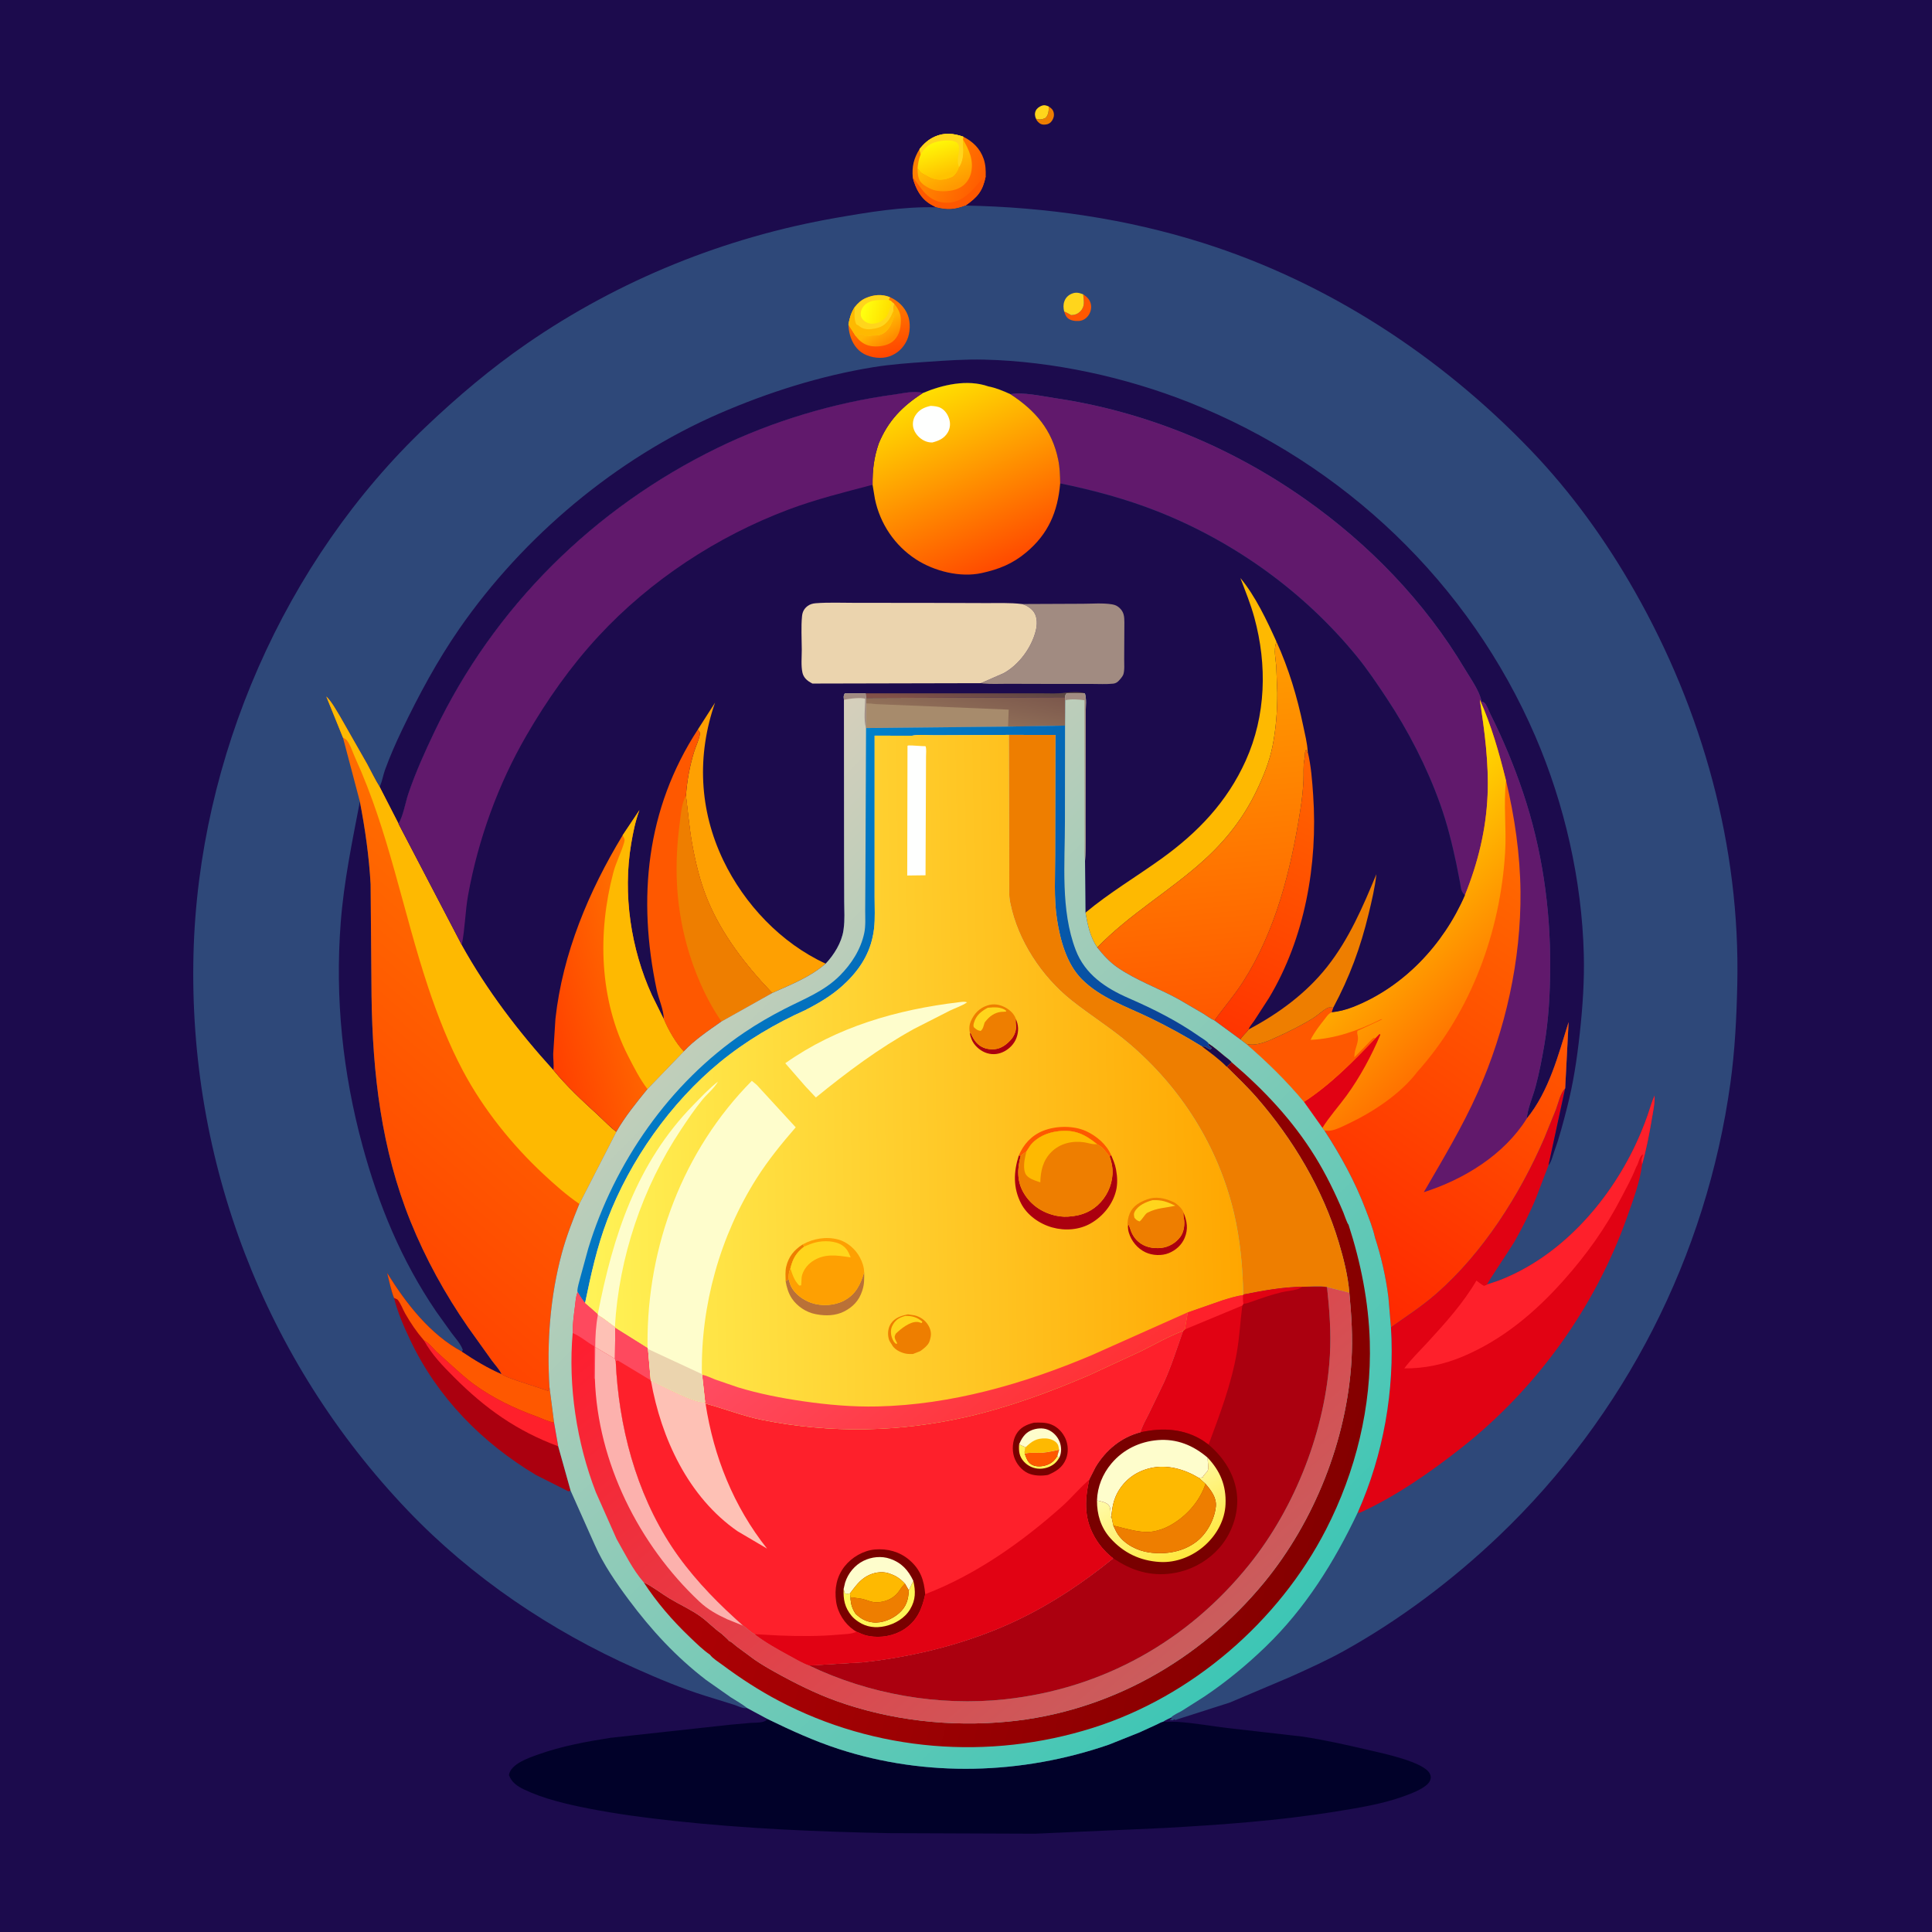 <svg version="1.1" xmlns="http://www.w3.org/2000/svg" style="display: block;" viewBox="0 0 2048 2048" width="1024" height="1024">
<defs>
	<linearGradient id="Gradient1" gradientUnits="userSpaceOnUse" x1="1037.75" y1="194.059" x2="993.923" y2="173.481">
		<stop class="stop0" offset="0" stop-opacity="1" stop-color="rgb(255,94,0)"/>
		<stop class="stop1" offset="1" stop-opacity="1" stop-color="rgb(255,128,0)"/>
	</linearGradient>
	<linearGradient id="Gradient2" gradientUnits="userSpaceOnUse" x1="1014.22" y1="197.404" x2="1000.37" y2="169.066">
		<stop class="stop0" offset="0" stop-opacity="1" stop-color="rgb(255,152,1)"/>
		<stop class="stop1" offset="1" stop-opacity="1" stop-color="rgb(255,189,2)"/>
	</linearGradient>
	<linearGradient id="Gradient3" gradientUnits="userSpaceOnUse" x1="1001.06" y1="185.966" x2="989.909" y2="152.03">
		<stop class="stop0" offset="0" stop-opacity="1" stop-color="rgb(255,194,0)"/>
		<stop class="stop1" offset="1" stop-opacity="1" stop-color="rgb(255,246,7)"/>
	</linearGradient>
	<linearGradient id="Gradient4" gradientUnits="userSpaceOnUse" x1="941.729" y1="375.533" x2="930.083" y2="332.468">
		<stop class="stop0" offset="0" stop-opacity="1" stop-color="rgb(255,72,0)"/>
		<stop class="stop1" offset="1" stop-opacity="1" stop-color="rgb(255,118,0)"/>
	</linearGradient>
	<linearGradient id="Gradient5" gradientUnits="userSpaceOnUse" x1="948.542" y1="356.807" x2="937.684" y2="341.36">
		<stop class="stop0" offset="0" stop-opacity="1" stop-color="rgb(255,139,0)"/>
		<stop class="stop1" offset="1" stop-opacity="1" stop-color="rgb(255,181,3)"/>
	</linearGradient>
	<linearGradient id="Gradient6" gradientUnits="userSpaceOnUse" x1="940.36" y1="331.65" x2="916.091" y2="325.011">
		<stop class="stop0" offset="0" stop-opacity="1" stop-color="rgb(255,225,0)"/>
		<stop class="stop1" offset="1" stop-opacity="1" stop-color="rgb(255,255,15)"/>
	</linearGradient>
	<linearGradient id="Gradient7" gradientUnits="userSpaceOnUse" x1="340.633" y1="1290.33" x2="597.729" y2="990.249">
		<stop class="stop0" offset="0" stop-opacity="1" stop-color="rgb(255,69,0)"/>
		<stop class="stop1" offset="1" stop-opacity="1" stop-color="rgb(255,109,0)"/>
	</linearGradient>
	<linearGradient id="Gradient8" gradientUnits="userSpaceOnUse" x1="1396.18" y1="1347.28" x2="1699.61" y2="912.637">
		<stop class="stop0" offset="0" stop-opacity="1" stop-color="rgb(255,41,0)"/>
		<stop class="stop1" offset="1" stop-opacity="1" stop-color="rgb(255,111,0)"/>
	</linearGradient>
	<linearGradient id="Gradient9" gradientUnits="userSpaceOnUse" x1="1576.64" y1="1066.07" x2="1412.72" y2="893.179">
		<stop class="stop0" offset="0" stop-opacity="1" stop-color="rgb(255,115,0)"/>
		<stop class="stop1" offset="1" stop-opacity="1" stop-color="rgb(255,230,1)"/>
	</linearGradient>
	<linearGradient id="Gradient10" gradientUnits="userSpaceOnUse" x1="1025.7" y1="727.893" x2="1024.3" y2="745.107">
		<stop class="stop0" offset="0" stop-opacity="1" stop-color="rgb(92,70,67)"/>
		<stop class="stop1" offset="1" stop-opacity="1" stop-color="rgb(131,81,72)"/>
	</linearGradient>
	<linearGradient id="Gradient11" gradientUnits="userSpaceOnUse" x1="1029.89" y1="720.51" x2="1020.74" y2="765.632">
		<stop class="stop0" offset="0" stop-opacity="1" stop-color="rgb(124,88,76)"/>
		<stop class="stop1" offset="1" stop-opacity="1" stop-color="rgb(145,112,89)"/>
	</linearGradient>
	<linearGradient id="Gradient12" gradientUnits="userSpaceOnUse" x1="1291.29" y1="1087.13" x2="1416.6" y2="808.67">
		<stop class="stop0" offset="0" stop-opacity="1" stop-color="rgb(255,53,0)"/>
		<stop class="stop1" offset="1" stop-opacity="1" stop-color="rgb(255,103,0)"/>
	</linearGradient>
	<linearGradient id="Gradient13" gradientUnits="userSpaceOnUse" x1="571.443" y1="1064.12" x2="694.949" y2="1033.09">
		<stop class="stop0" offset="0" stop-opacity="1" stop-color="rgb(255,64,0)"/>
		<stop class="stop1" offset="1" stop-opacity="1" stop-color="rgb(255,116,0)"/>
	</linearGradient>
	<linearGradient id="Gradient14" gradientUnits="userSpaceOnUse" x1="1291.38" y1="1077.59" x2="1255.72" y2="696.094">
		<stop class="stop0" offset="0" stop-opacity="1" stop-color="rgb(255,89,0)"/>
		<stop class="stop1" offset="1" stop-opacity="1" stop-color="rgb(255,157,0)"/>
	</linearGradient>
	<linearGradient id="Gradient15" gradientUnits="userSpaceOnUse" x1="1064.93" y1="599.362" x2="982.728" y2="414.121">
		<stop class="stop0" offset="0" stop-opacity="1" stop-color="rgb(255,74,0)"/>
		<stop class="stop1" offset="1" stop-opacity="1" stop-color="rgb(255,222,1)"/>
	</linearGradient>
	<linearGradient id="Gradient16" gradientUnits="userSpaceOnUse" x1="1383.96" y1="1702.32" x2="660.847" y2="974.694">
		<stop class="stop0" offset="0" stop-opacity="1" stop-color="rgb(61,198,181)"/>
		<stop class="stop1" offset="1" stop-opacity="1" stop-color="rgb(214,207,187)"/>
	</linearGradient>
	<linearGradient id="Gradient17" gradientUnits="userSpaceOnUse" x1="1164.8" y1="1279.94" x2="762.365" y2="995.998">
		<stop class="stop0" offset="0" stop-opacity="1" stop-color="rgb(12,60,146)"/>
		<stop class="stop1" offset="1" stop-opacity="1" stop-color="rgb(0,129,203)"/>
	</linearGradient>
	<linearGradient id="Gradient18" gradientUnits="userSpaceOnUse" x1="1430.33" y1="1565.52" x2="757.708" y2="1390.65">
		<stop class="stop0" offset="0" stop-opacity="1" stop-color="rgb(132,0,0)"/>
		<stop class="stop1" offset="1" stop-opacity="1" stop-color="rgb(175,1,5)"/>
	</linearGradient>
	<linearGradient id="Gradient19" gradientUnits="userSpaceOnUse" x1="816.703" y1="1238.37" x2="1252.98" y2="1759.3">
		<stop class="stop0" offset="0" stop-opacity="1" stop-color="rgb(255,29,47)"/>
		<stop class="stop1" offset="1" stop-opacity="1" stop-color="rgb(202,93,93)"/>
	</linearGradient>
	<linearGradient id="Gradient20" gradientUnits="userSpaceOnUse" x1="1259.16" y1="1646.96" x2="1217.09" y2="1564.06">
		<stop class="stop0" offset="0" stop-opacity="1" stop-color="rgb(255,232,63)"/>
		<stop class="stop1" offset="1" stop-opacity="1" stop-color="rgb(255,251,170)"/>
	</linearGradient>
	<linearGradient id="Gradient21" gradientUnits="userSpaceOnUse" x1="1312.93" y1="1128.33" x2="615.795" y2="1140.52">
		<stop class="stop0" offset="0" stop-opacity="1" stop-color="rgb(255,166,0)"/>
		<stop class="stop1" offset="1" stop-opacity="1" stop-color="rgb(255,243,87)"/>
	</linearGradient>
	<linearGradient id="Gradient22" gradientUnits="userSpaceOnUse" x1="1085.09" y1="1543.08" x2="912.801" y2="1327">
		<stop class="stop0" offset="0" stop-opacity="1" stop-color="rgb(255,48,51)"/>
		<stop class="stop1" offset="1" stop-opacity="1" stop-color="rgb(255,76,98)"/>
	</linearGradient>
</defs>
<path transform="translate(0,0)" fill="rgb(28,11,77)" d="M -0 -0 L 2048 0 L 2048 2048 L -0 2048 L -0 -0 z"/>
<path transform="translate(0,0)" fill="rgb(238,126,0)" d="M 1111.92 112.996 C 1114.5 114.87 1116.27 116.178 1116.99 119.5 C 1117.66 122.612 1116.82 125.587 1115.03 128.149 C 1113.42 130.435 1111.34 131.673 1108.61 131.981 C 1105.89 132.289 1103.8 132.17 1101.59 130.326 C 1100.06 129.052 1098.88 127.765 1098.18 125.878 C 1102.54 127.076 1104.49 126.81 1108.5 124.917 C 1111.65 121.134 1111.62 117.688 1111.92 112.996 z"/>
<path transform="translate(0,0)" fill="rgb(255,213,28)" d="M 1098.18 125.878 C 1096.97 123.138 1096.63 120.307 1097.88 117.5 C 1099.09 114.788 1101.74 112.927 1104.5 111.992 C 1107.28 111.05 1109.42 111.829 1111.92 112.996 C 1111.62 117.688 1111.65 121.134 1108.5 124.917 C 1104.49 126.81 1102.54 127.076 1098.18 125.878 z"/>
<path transform="translate(0,0)" fill="url(#Gradient1)" d="M 974.779 157.956 C 979.405 152.347 983.982 148.02 990.73 144.94 C 1000.83 140.328 1010.87 141.37 1021.04 144.878 C 1031.3 150.044 1038.98 157.476 1042.76 168.5 C 1044.84 174.592 1045.02 180.576 1044.89 186.947 C 1041.69 202.597 1036.32 208.874 1023.49 217.89 C 1012.02 222.278 1004.22 222.751 992.424 219.762 L 986.85 216.778 C 976.039 210.47 970.614 199.987 967.591 188.253 C 966.536 176.543 968.645 167.876 974.779 157.956 z"/>
<path transform="translate(0,0)" fill="rgb(254,88,0)" d="M 967.591 188.253 C 972.939 194.259 977.043 201.828 983.008 207.068 C 989.666 212.915 997.647 215.496 1006.43 214.827 C 1020.11 213.786 1029.58 203.391 1037.89 193.5 C 1040.02 190.966 1042.34 189.041 1044.89 186.947 C 1041.69 202.597 1036.32 208.874 1023.49 217.89 C 1012.02 222.278 1004.22 222.751 992.424 219.762 L 986.85 216.778 C 976.039 210.47 970.614 199.987 967.591 188.253 z"/>
<path transform="translate(0,0)" fill="url(#Gradient2)" d="M 1020.78 147.807 C 1027.29 158.87 1032.28 169.663 1029.45 182.862 C 1028.09 189.161 1024.27 194.823 1018.78 198.209 C 1011.71 202.564 1001.57 203.489 993.5 202.247 L 992.261 202.068 C 987.255 201.238 977.739 196.319 975.163 191.75 C 972.839 187.628 972.758 183.058 972.638 178.452 L 973.487 179.502 C 974.83 181.214 975.884 182.941 977.845 184.023 L 986.303 188.633 C 991.993 191.397 999.608 191.488 1005.4 189.295 L 1006.86 188.718 C 1007.98 188.31 1009.14 188.03 1010.14 187.361 C 1012.93 185.507 1016.36 180.391 1016.74 177.132 C 1020.67 171.157 1021.47 163.036 1020.93 156.012 C 1020.71 153.23 1020.67 150.595 1020.78 147.807 z"/>
<path transform="translate(0,0)" fill="url(#Gradient3)" d="M 974.779 157.956 C 979.405 152.347 983.982 148.02 990.73 144.94 C 1000.83 140.328 1010.87 141.37 1021.04 144.878 L 1020.78 147.807 C 1020.67 150.595 1020.71 153.23 1020.93 156.012 C 1021.47 163.036 1020.67 171.157 1016.74 177.132 C 1016.36 180.391 1012.93 185.507 1010.14 187.361 C 1009.14 188.03 1007.98 188.31 1006.86 188.718 L 1005.4 189.295 C 999.608 191.488 991.993 191.397 986.303 188.633 L 977.845 184.023 C 975.884 182.941 974.83 181.214 973.487 179.502 L 972.638 178.452 C 973.157 173.155 973.881 168.595 975.984 163.671 L 974.779 157.956 z"/>
<path transform="translate(0,0)" fill="rgb(255,213,28)" d="M 974.779 157.956 C 979.405 152.347 983.982 148.02 990.73 144.94 C 1000.83 140.328 1010.87 141.37 1021.04 144.878 L 1020.78 147.807 C 1020.67 150.595 1020.71 153.23 1020.93 156.012 C 1021.47 163.036 1020.67 171.157 1016.74 177.132 C 1015.02 173.976 1015.11 168.764 1015.76 165.268 C 1016.27 162.478 1016.65 159.893 1016.61 157.025 C 1016.58 154.975 1015.92 152.404 1014.16 151.132 C 1009.65 147.869 999.375 148.873 994.07 150.055 C 984.819 152.117 981.001 156.105 975.984 163.671 L 974.779 157.956 z"/>
<path transform="translate(0,0)" fill="rgb(1,1,41)" d="M 1232.82 1825.14 C 1238.06 1825.54 1243.3 1824.95 1248.5 1825.28 C 1266.08 1826.38 1283.95 1829.8 1301.5 1831.8 L 1381 1840.9 C 1405.05 1844.54 1429.14 1850.04 1452.83 1855.57 C 1466.28 1858.71 1508.92 1867.62 1515.5 1879.88 C 1516.93 1882.55 1517.06 1884.68 1515.9 1887.5 C 1512.71 1895.25 1495.3 1901.52 1487.94 1904.18 C 1465.29 1912.37 1440.32 1916.38 1416.61 1920.2 C 1355.6 1930.06 1294.41 1934.4 1232.75 1937.82 L 1097.15 1943.82 L 942.243 1943.22 C 866.056 1941.73 790.058 1938.43 714.278 1930.21 C 683.648 1926.88 653.623 1922.94 623.396 1916.98 C 600.637 1912.49 576.492 1906.93 555.444 1896.87 C 548.312 1893.46 542.201 1889.27 539.5 1881.56 C 541.401 1869.68 560.653 1863.33 570.929 1859.69 C 595.679 1850.92 621.045 1846.27 646.906 1842.19 L 773.124 1828.37 L 796.404 1826.28 C 801.121 1826.02 808.75 1826.54 812.472 1823.38 L 813.693 1822.24 C 838.137 1834.14 862.908 1845.48 888.801 1853.91 C 981.772 1884.17 1083.33 1881.16 1175.38 1849.4 L 1207.71 1836.5 L 1226.35 1827.96 C 1227.77 1827.32 1231.42 1825.21 1232.82 1825.14 z"/>
<path transform="translate(0,0)" fill="rgb(46,72,121)" d="M 1023.49 217.89 C 1108.93 219.579 1193.51 231.705 1275.11 257.5 C 1407.3 299.287 1526.66 377.218 1622.39 476.917 C 1665.65 521.964 1702.21 572.776 1733 627 C 1804.76 753.386 1844.8 897.371 1841.6 1043.28 C 1840.84 1078.25 1839.12 1113.3 1834.32 1147.98 C 1808.93 1331.34 1722.5 1500.75 1588.61 1628.44 C 1539.85 1674.95 1484.15 1716.88 1425.24 1749.72 C 1406.62 1760.1 1387.07 1768.85 1367.66 1777.63 L 1303.63 1804.78 L 1246 1823.21 L 1244.5 1822.51 L 1243.5 1823.51 L 1239.9 1823.26 L 1242.24 1821.57 L 1241.58 1820.53 C 1238.6 1821.96 1235.57 1823.29 1232.82 1825.14 C 1231.42 1825.21 1227.77 1827.32 1226.35 1827.96 L 1207.71 1836.5 L 1175.38 1849.4 C 1083.33 1881.16 981.772 1884.17 888.801 1853.91 C 862.908 1845.48 838.137 1834.14 813.693 1822.24 L 791.957 1810.57 C 791.072 1810.67 790.529 1810.77 789.672 1810.73 C 785.938 1810.53 781.251 1808.08 777.602 1806.94 L 747.791 1797.7 C 722.393 1789.78 698.011 1779.47 673.727 1768.66 C 583.939 1728.69 500.399 1672.47 432.361 1601.28 C 280.399 1442.29 199.52 1230.81 205.121 1011.1 C 210.411 803.623 301.169 594.884 452.045 451.801 C 485.507 420.068 520.306 390.616 558.288 364.395 C 656.387 296.669 768.669 251.445 885.99 230.971 C 920.533 224.943 957.27 218.809 992.424 219.762 C 1004.22 222.751 1012.02 222.278 1023.49 217.89 z"/>
<path transform="translate(0,0)" fill="rgb(254,88,0)" d="M 1148.22 311.989 C 1152.49 314.827 1155.69 317.923 1156.52 323.219 C 1157.17 327.358 1155.87 331.65 1153.32 334.933 C 1150.9 338.039 1147.54 339.999 1143.59 340.251 C 1139.53 340.51 1134.64 339.866 1131.53 336.943 C 1129.72 335.238 1128.83 332.457 1128.05 330.171 C 1130.66 331.205 1133.06 332.648 1135.5 334.032 C 1139.68 333.773 1142.51 332.9 1145.49 329.688 C 1150.51 324.282 1148.65 318.508 1148.22 311.989 z"/>
<path transform="translate(0,0)" fill="rgb(255,213,28)" d="M 1128.05 330.171 C 1127.2 326.378 1126.95 323.032 1128.31 319.303 C 1129.61 315.71 1132.26 313 1135.76 311.482 C 1140.46 309.446 1143.56 310.269 1148.22 311.989 C 1148.65 318.508 1150.51 324.282 1145.49 329.688 C 1142.51 332.9 1139.68 333.773 1135.5 334.032 C 1133.06 332.648 1130.66 331.205 1128.05 330.171 z"/>
<path transform="translate(0,0)" fill="url(#Gradient4)" d="M 906.055 325.52 C 909.307 321.443 912.934 318.062 917.779 315.964 C 926.2 312.319 934.809 311.557 943.39 315.002 C 951.941 318.859 958.727 325.092 962.267 333.942 C 965.399 341.775 964.925 352.771 961.493 360.426 C 957.772 368.724 951.187 374.946 942.5 377.864 C 934.18 380.659 923.676 379.293 916.036 375.281 C 908.13 371.129 903.358 363.466 901.006 355.065 C 899.974 351.38 899.593 347.837 899.401 344.012 C 900.672 336.926 902.218 331.651 906.055 325.52 z"/>
<path transform="translate(0,0)" fill="url(#Gradient5)" d="M 947.914 322.028 C 953.726 329.167 955.636 334.463 954.813 343.865 C 954.206 350.791 951.808 357.608 946.221 362.07 C 940.483 366.652 930.642 368.022 923.5 366.863 C 916.204 365.679 911.507 361.936 907.086 356.245 L 910.474 355.521 C 911.975 354.042 911.02 354.51 913.5 354.51 C 916.702 356.64 918.213 356.728 922.005 356.13 C 925.784 355.534 929.855 356.176 933.471 354.85 C 938.361 353.056 942.262 348.779 944.388 344.129 C 946.829 338.789 949.184 334.428 947.292 328.838 C 946.761 327.242 947.685 323.791 947.914 322.028 z"/>
<path transform="translate(0,0)" fill="rgb(255,213,28)" d="M 906.055 325.52 C 909.307 321.443 912.934 318.062 917.779 315.964 C 926.2 312.319 934.809 311.557 943.39 315.002 L 942.15 317.994 L 944.591 319.093 L 947.914 322.028 C 947.685 323.791 946.761 327.242 947.292 328.838 C 949.184 334.428 946.829 338.789 944.388 344.129 C 942.262 348.779 938.361 353.056 933.471 354.85 C 929.855 356.176 925.784 355.534 922.005 356.13 C 918.213 356.728 916.702 356.64 913.5 354.51 C 911.02 354.51 911.975 354.042 910.474 355.521 L 907.086 356.245 L 899.401 344.012 C 900.672 336.926 902.218 331.651 906.055 325.52 z"/>
<path transform="translate(0,0)" fill="rgb(254,185,1)" d="M 906.055 325.52 C 905.928 331.406 904.968 338.79 907.94 344.06 L 908.814 344.415 C 910.657 345.274 909.576 344.782 911.351 346.116 C 916.137 349.709 921.566 349.383 927.12 348.335 C 933.927 347.05 938.333 344.537 942.385 338.742 C 944.489 335.733 945.88 332.207 947.292 328.838 C 949.184 334.428 946.829 338.789 944.388 344.129 C 942.262 348.779 938.361 353.056 933.471 354.85 C 929.855 356.176 925.784 355.534 922.005 356.13 C 918.213 356.728 916.702 356.64 913.5 354.51 C 911.02 354.51 911.975 354.042 910.474 355.521 L 907.086 356.245 L 899.401 344.012 C 900.672 336.926 902.218 331.651 906.055 325.52 z"/>
<path transform="translate(0,0)" fill="url(#Gradient6)" d="M 942.15 317.994 L 944.591 319.093 C 945.284 321.732 944.359 323.526 943.633 326 C 941.759 332.38 940.555 336.294 934.718 340.135 C 931.259 342.41 925.866 343.805 921.764 342.878 C 918.413 342.122 914.996 339.917 913.371 336.815 C 911.991 334.182 912.126 331.258 913.163 328.564 C 914.792 324.331 918.344 321.329 922.5 319.732 C 928.203 317.539 936.07 318.106 942.15 317.994 z"/>
<path transform="translate(0,0)" fill="rgb(171,0,15)" d="M 417.664 1375.84 C 414.414 1367.33 412.714 1358.44 410.497 1349.62 C 430.362 1381.62 455.842 1414.66 489.766 1432.84 C 502.743 1441.61 517.243 1450.3 531.624 1456.54 C 536.676 1459.83 542.72 1461.54 548.357 1463.6 L 581 1474.32 C 582.326 1472.66 582.159 1472.33 582.467 1470.32 L 587.336 1508 L 591.705 1533.11 L 604.855 1580.16 L 602.482 1580.85 L 568.159 1563.56 C 510.926 1529.33 463.694 1481.35 434.956 1420.73 C 428.029 1406.12 421.615 1391.56 417.664 1375.84 z"/>
<path transform="translate(0,0)" fill="rgb(254,32,43)" d="M 449.392 1420.86 C 455.117 1423.88 457.896 1428.11 462.32 1432.51 L 474.508 1443.59 C 483.86 1451.86 492.974 1460.61 503.104 1467.92 C 522.705 1482.08 544.859 1492.77 567.5 1501.02 C 573.638 1503.26 580.95 1506.99 587.336 1508 L 591.705 1533.11 C 547.751 1516.79 514.397 1493.05 481.448 1460.02 C 469.135 1447.68 457.916 1436.22 449.392 1420.86 z"/>
<path transform="translate(0,0)" fill="rgb(254,88,0)" d="M 417.664 1375.84 C 414.414 1367.33 412.714 1358.44 410.497 1349.62 C 430.362 1381.62 455.842 1414.66 489.766 1432.84 C 502.743 1441.61 517.243 1450.3 531.624 1456.54 C 536.676 1459.83 542.72 1461.54 548.357 1463.6 L 581 1474.32 C 582.326 1472.66 582.159 1472.33 582.467 1470.32 L 587.336 1508 C 580.95 1506.99 573.638 1503.26 567.5 1501.02 C 544.859 1492.77 522.705 1482.08 503.104 1467.92 C 492.974 1460.61 483.86 1451.86 474.508 1443.59 L 462.32 1432.51 C 457.896 1428.11 455.117 1423.88 449.392 1420.86 C 441.649 1411.92 435.361 1402.64 429.5 1392.36 C 427.13 1388.21 424.591 1381.26 421.5 1377.74 C 420.958 1377.12 418.513 1376.26 417.664 1375.84 z"/>
<path transform="translate(0,0)" fill="rgb(28,11,77)" d="M 381.476 849.715 C 387.038 878.323 391.265 908.184 392.871 937.313 L 393.849 1055.94 C 394.98 1137.97 404.189 1217.97 435.119 1294.64 C 451.1 1334.25 471.754 1371.66 496.044 1406.77 L 521.153 1441.92 C 524.493 1446.51 529.309 1451.46 531.624 1456.54 C 517.243 1450.3 502.743 1441.61 489.766 1432.84 L 490.612 1430.99 C 488.214 1424.38 482.938 1418.69 478.727 1413.12 L 462.263 1390.12 C 425.452 1335.95 401.41 1277.62 384.303 1214.65 C 363.266 1137.21 355.017 1057.93 361.189 977.801 C 364.528 934.46 373.32 892.331 381.476 849.715 z"/>
<path transform="translate(0,0)" fill="rgb(225,2,19)" d="M 1474.45 1406.96 C 1490.89 1395.36 1507.57 1384.52 1522.77 1371.2 C 1572.12 1327.96 1610.95 1266.65 1636.89 1206.81 L 1649.36 1176.07 C 1652.14 1168.63 1653.66 1159.41 1659.14 1153.68 L 1641.5 1235.16 L 1628.14 1270.18 C 1621.51 1286.22 1613.78 1301.41 1605.24 1316.5 C 1602.38 1321.55 1576.56 1359.88 1576.36 1361.64 L 1588.21 1357.68 C 1653.19 1333.03 1704.47 1275.51 1733.66 1213.66 C 1738.56 1203.26 1742.93 1192.58 1746.72 1181.72 C 1749.12 1174.88 1750.86 1168.01 1753.89 1161.39 C 1754.33 1169.43 1752.33 1178.08 1751.02 1186 C 1748.33 1202.14 1745.19 1218.47 1740.73 1234.23 C 1738.57 1252.56 1730.87 1272.97 1724.72 1290.32 C 1690.93 1385.57 1628.97 1471.83 1549.52 1534.47 C 1516.61 1560.41 1479.28 1586.54 1441.01 1603.76 L 1439.31 1603.17 C 1466.55 1541.76 1478.53 1473.9 1474.45 1406.96 z"/>
<path transform="translate(0,0)" fill="rgb(254,32,43)" d="M 1576.36 1361.64 L 1588.21 1357.68 C 1653.19 1333.03 1704.47 1275.51 1733.66 1213.66 C 1738.56 1203.26 1742.93 1192.58 1746.72 1181.72 C 1749.12 1174.88 1750.86 1168.01 1753.89 1161.39 C 1754.33 1169.43 1752.33 1178.08 1751.02 1186 C 1748.33 1202.14 1745.19 1218.47 1740.73 1234.23 L 1740.55 1233.28 C 1740.08 1230.8 1739.76 1229.4 1740.76 1227 C 1741.36 1225.55 1741.5 1225.11 1741.5 1223.49 C 1737.53 1226.47 1737.27 1232.72 1734.49 1237 L 1733.51 1239.34 C 1729.43 1249.61 1723.74 1259.68 1718.67 1269.51 C 1702.06 1301.73 1681.51 1330.33 1657.38 1357.38 C 1627.25 1391.16 1593.05 1419.98 1551 1437.81 C 1531.41 1446.12 1509.92 1450.86 1488.6 1450.52 C 1496.1 1440.5 1505.26 1431.71 1513.71 1422.5 C 1532.31 1402.21 1551.15 1381.32 1565.07 1357.49 C 1567.64 1359.45 1570.15 1361.49 1573 1363.05 C 1573.64 1362.82 1576.02 1362.18 1576.36 1361.64 z"/>
<path transform="translate(0,0)" fill="rgb(28,11,77)" d="M 402.441 834.169 L 403.052 832.772 C 405.238 827.563 406.147 821.554 408.115 816.134 C 413.326 801.783 419.555 787.591 426.155 773.823 C 443.826 736.955 463.6 700.167 486.907 666.544 C 554.657 568.805 653.19 485.837 762.462 438.375 C 814.093 415.948 869.773 398.335 925.443 389.28 C 944.361 386.203 963.557 384.841 982.664 383.552 C 1002.94 382.184 1022.96 380.727 1043.3 381.209 C 1116.07 382.933 1193 399.762 1260.57 426.529 C 1424.65 491.527 1557.54 618.156 1627.55 780.592 C 1658.51 852.444 1676.86 933.217 1678.89 1011.53 C 1679.62 1039.64 1677.69 1067.32 1674.65 1095.23 C 1671.72 1122.17 1667.74 1148.76 1660.92 1175 C 1657.02 1190.01 1653.18 1205.19 1647.86 1219.76 C 1646.39 1223.77 1645.17 1228.99 1643.2 1232.72 C 1642.51 1234.04 1642.33 1234.17 1641.5 1235.16 L 1659.14 1153.68 L 1662.77 1083.49 C 1651.88 1118.3 1642.02 1156.8 1618.43 1185.72 C 1619.32 1174.83 1624.89 1162.68 1627.75 1151.95 C 1631.61 1137.51 1634.49 1122.6 1637 1107.87 C 1641.68 1080.37 1643.11 1053.43 1643.26 1025.62 C 1643.61 962.511 1634.63 900.027 1614.5 840.112 C 1604.98 811.766 1593.32 783.719 1579.89 757 C 1578.44 754.105 1575.91 747.012 1573.65 745.083 C 1572.76 744.32 1571.55 744.034 1570.5 743.51 C 1568.48 732.549 1558.58 718.855 1552.82 709.186 C 1510.26 637.658 1451.21 576.76 1383.32 528.972 C 1304.56 473.527 1213.83 436.147 1118.45 422.055 C 1104.54 420 1084.72 415.438 1070.97 417.819 C 1063.33 414.336 1055.91 411.229 1047.63 409.592 C 1025.38 401.814 999.213 407.792 978.245 416.642 C 969.928 413.781 957.318 416.977 948.543 418.151 C 884.55 426.719 818.7 446.466 760.639 474.777 C 629.633 538.657 523.854 643.23 460.887 775 C 450.569 796.594 440.727 818.314 433.003 841 C 429.762 850.516 427.567 864.749 422.441 873.139 L 402.441 834.169 z"/>
<path transform="translate(0,0)" fill="url(#Gradient7)" d="M 363.576 781.929 L 345.889 738.31 C 351.829 744.184 356.095 752.389 360.452 759.476 L 389.204 809.937 C 393.566 817.928 397.542 826.518 402.441 834.169 L 422.441 873.139 L 489.492 1001.57 C 516.173 1049.65 549.72 1093.63 586.658 1134.26 C 600.597 1151.38 617.241 1166.77 633.499 1181.63 C 640.053 1187.62 646.335 1194.34 653.322 1199.8 L 614.12 1276.18 C 607.169 1293.24 600.403 1310.63 595.588 1328.42 C 583.2 1374.2 579.527 1423.1 582.467 1470.32 C 582.159 1472.33 582.326 1472.66 581 1474.32 L 548.357 1463.6 C 542.72 1461.54 536.676 1459.83 531.624 1456.54 C 529.309 1451.46 524.493 1446.51 521.153 1441.92 L 496.044 1406.77 C 471.754 1371.66 451.1 1334.25 435.119 1294.64 C 404.189 1217.97 394.98 1137.97 393.849 1055.94 L 392.871 937.313 C 391.265 908.184 387.038 878.323 381.476 849.715 L 363.576 781.929 z"/>
<path transform="translate(0,0)" fill="rgb(254,185,1)" d="M 363.576 781.929 L 345.889 738.31 C 351.829 744.184 356.095 752.389 360.452 759.476 L 389.204 809.937 C 393.566 817.928 397.542 826.518 402.441 834.169 L 422.441 873.139 L 489.492 1001.57 C 516.173 1049.65 549.72 1093.63 586.658 1134.26 C 600.597 1151.38 617.241 1166.77 633.499 1181.63 C 640.053 1187.62 646.335 1194.34 653.322 1199.8 L 614.12 1276.18 C 600.788 1267.08 588.209 1255.93 576.394 1244.94 C 542.911 1213.79 512.404 1175.79 490.864 1135.33 C 475.722 1106.89 463.887 1076.58 453.718 1046.04 C 427.049 965.948 411.985 881.003 376.79 803.993 C 374.108 798.125 371.435 789.477 367.522 784.5 C 366.864 783.662 364.555 782.567 363.576 781.929 z"/>
<path transform="translate(0,0)" fill="rgb(97,25,108)" d="M 1070.97 417.819 C 1084.72 415.438 1104.54 420 1118.45 422.055 C 1213.83 436.147 1304.56 473.527 1383.32 528.972 C 1451.21 576.76 1510.26 637.658 1552.82 709.186 C 1558.58 718.855 1568.48 732.549 1570.5 743.51 C 1571.55 744.034 1572.76 744.32 1573.65 745.083 C 1575.91 747.012 1578.44 754.105 1579.89 757 C 1593.32 783.719 1604.98 811.766 1614.5 840.112 C 1634.63 900.027 1643.61 962.511 1643.26 1025.62 C 1643.11 1053.43 1641.68 1080.37 1637 1107.87 C 1634.49 1122.6 1631.61 1137.51 1627.75 1151.95 C 1624.89 1162.68 1619.32 1174.83 1618.43 1185.72 C 1642.02 1156.8 1651.88 1118.3 1662.77 1083.49 L 1659.14 1153.68 C 1653.66 1159.41 1652.14 1168.63 1649.36 1176.07 L 1636.89 1206.81 C 1610.95 1266.65 1572.12 1327.96 1522.77 1371.2 C 1507.57 1384.52 1490.89 1395.36 1474.45 1406.96 L 1471.76 1375.28 C 1469.1 1353.92 1464.2 1332.22 1457.5 1311.77 C 1455.36 1301.9 1451.3 1291.87 1447.72 1282.41 C 1436.44 1252.61 1421.32 1225.15 1403.99 1198.49 L 1401.8 1195.59 L 1382.24 1168.05 C 1363.25 1145.33 1343.44 1126.03 1321.07 1106.64 C 1332.2 1109.47 1344.47 1103.49 1354.44 1098.93 C 1367.55 1092.94 1380.66 1086.43 1392.87 1078.74 C 1397.15 1076.04 1403.68 1069.77 1408 1068.16 C 1409.04 1067.77 1412.05 1068.17 1413.29 1068.17 L 1411.66 1073.04 C 1419.4 1072.22 1426.7 1070.39 1433.96 1067.56 C 1487.74 1046.58 1530.06 1001.36 1552.84 949.026 L 1552.26 948.402 L 1551.44 947.438 C 1548.6 944.251 1548.59 940.331 1547.83 936.3 L 1543.81 915.834 C 1539.32 894.41 1534 873.041 1526.63 852.418 C 1512.6 813.116 1492.87 774.771 1469.82 740 C 1459.73 724.793 1449.5 709.537 1437.93 695.405 C 1382.25 627.361 1308.51 574.258 1226.81 542.033 C 1193.5 528.892 1158.87 519.616 1123.83 512.433 C 1123.79 504.108 1123.43 495.395 1121.74 487.232 C 1115.23 455.667 1097.58 435.115 1070.97 417.819 z"/>
<path transform="translate(0,0)" fill="url(#Gradient8)" d="M 1552.84 949.026 C 1566.61 914.984 1575.32 879.693 1576.88 842.921 C 1578.31 809.018 1573.76 775.185 1568.66 741.753 C 1581.07 769.29 1589.17 798.249 1596.45 827.505 C 1605.57 865.794 1611.41 905.749 1611.78 945.196 C 1612.46 1017.68 1595.93 1091.82 1566.5 1157.92 C 1550.2 1194.54 1529.33 1229.13 1509.29 1263.78 C 1551.7 1250.29 1594.3 1224.26 1618.43 1185.72 C 1642.02 1156.8 1651.88 1118.3 1662.77 1083.49 L 1659.14 1153.68 C 1653.66 1159.41 1652.14 1168.63 1649.36 1176.07 L 1636.89 1206.81 C 1610.95 1266.65 1572.12 1327.96 1522.77 1371.2 C 1507.57 1384.52 1490.89 1395.36 1474.45 1406.96 L 1471.76 1375.28 C 1469.1 1353.92 1464.2 1332.22 1457.5 1311.77 C 1455.36 1301.9 1451.3 1291.87 1447.72 1282.41 C 1436.44 1252.61 1421.32 1225.15 1403.99 1198.49 L 1401.8 1195.59 L 1382.24 1168.05 C 1363.25 1145.33 1343.44 1126.03 1321.07 1106.64 C 1332.2 1109.47 1344.47 1103.49 1354.44 1098.93 C 1367.55 1092.94 1380.66 1086.43 1392.87 1078.74 C 1397.15 1076.04 1403.68 1069.77 1408 1068.16 C 1409.04 1067.77 1412.05 1068.17 1413.29 1068.17 L 1411.66 1073.04 C 1419.4 1072.22 1426.7 1070.39 1433.96 1067.56 C 1487.74 1046.58 1530.06 1001.36 1552.84 949.026 z"/>
<path transform="translate(0,0)" fill="url(#Gradient9)" d="M 1552.84 949.026 C 1566.61 914.984 1575.32 879.693 1576.88 842.921 C 1578.31 809.018 1573.76 775.185 1568.66 741.753 C 1581.07 769.29 1589.17 798.249 1596.45 827.505 C 1593.62 852.62 1597.05 878.354 1595.5 903.628 C 1590.31 988.094 1559.35 1072.62 1502.59 1135.98 C 1484.68 1159.64 1455.35 1178.9 1428.86 1191.38 C 1423.37 1193.96 1416.58 1197.57 1410.53 1198.47 C 1408.27 1198.8 1406.25 1198.66 1403.99 1198.49 L 1401.8 1195.59 L 1382.24 1168.05 C 1363.25 1145.33 1343.44 1126.03 1321.07 1106.64 C 1332.2 1109.47 1344.47 1103.49 1354.44 1098.93 C 1367.55 1092.94 1380.66 1086.43 1392.87 1078.74 C 1397.15 1076.04 1403.68 1069.77 1408 1068.16 C 1409.04 1067.77 1412.05 1068.17 1413.29 1068.17 L 1411.66 1073.04 C 1419.4 1072.22 1426.7 1070.39 1433.96 1067.56 C 1487.74 1046.58 1530.06 1001.36 1552.84 949.026 z"/>
<path transform="translate(0,0)" fill="rgb(225,2,19)" d="M 1458.01 1100.54 L 1462.5 1095.94 L 1463.16 1097 C 1453.92 1119.01 1441.48 1142.07 1427.4 1161.38 C 1419.05 1172.84 1409.29 1183.56 1401.8 1195.59 L 1382.24 1168.05 C 1411.25 1149.11 1434.2 1125.37 1458.01 1100.54 z"/>
<path transform="translate(0,0)" fill="rgb(254,88,0)" d="M 1321.07 1106.64 C 1332.2 1109.47 1344.47 1103.49 1354.44 1098.93 C 1367.55 1092.94 1380.66 1086.43 1392.87 1078.74 C 1397.15 1076.04 1403.68 1069.77 1408 1068.16 C 1409.04 1067.77 1412.05 1068.17 1413.29 1068.17 L 1411.66 1073.04 C 1408.15 1074.55 1406.24 1077.71 1403.94 1080.64 C 1398.53 1087.55 1393.13 1094.37 1389.28 1102.31 C 1415.35 1101.09 1439.42 1092.53 1462.66 1081.06 C 1464.32 1080.24 1463.63 1080.45 1465.47 1080.44 L 1438.89 1092.79 C 1438.64 1094.58 1438.63 1095.44 1439.08 1097.2 C 1441.1 1105.12 1435.12 1112.46 1435.75 1120.75 L 1449.04 1107.19 C 1451.28 1104.94 1453.76 1101.73 1456.44 1100.08 L 1458.01 1100.54 C 1434.2 1125.37 1411.25 1149.11 1382.24 1168.05 C 1363.25 1145.33 1343.44 1126.03 1321.07 1106.64 z"/>
<path transform="translate(0,0)" fill="rgb(28,11,77)" d="M 978.245 416.642 C 999.213 407.792 1025.38 401.814 1047.63 409.592 C 1055.91 411.229 1063.33 414.336 1070.97 417.819 C 1097.58 435.115 1115.23 455.667 1121.74 487.232 C 1123.43 495.395 1123.79 504.108 1123.83 512.433 C 1158.87 519.616 1193.5 528.892 1226.81 542.033 C 1308.51 574.258 1382.25 627.361 1437.93 695.405 C 1449.5 709.537 1459.73 724.793 1469.82 740 C 1492.87 774.771 1512.6 813.116 1526.63 852.418 C 1534 873.041 1539.32 894.41 1543.81 915.834 L 1547.83 936.3 C 1548.59 940.331 1548.6 944.251 1551.44 947.438 L 1552.26 948.402 L 1552.84 949.026 C 1530.06 1001.36 1487.74 1046.58 1433.96 1067.56 C 1426.7 1070.39 1419.4 1072.22 1411.66 1073.04 L 1413.29 1068.17 C 1412.05 1068.17 1409.04 1067.77 1408 1068.16 C 1403.68 1069.77 1397.15 1076.04 1392.87 1078.74 C 1380.66 1086.43 1367.55 1092.94 1354.44 1098.93 C 1344.47 1103.49 1332.2 1109.47 1321.07 1106.64 L 1314.83 1101.85 L 1287.41 1081.75 C 1283.48 1080.16 1279.11 1076.72 1275.44 1074.49 L 1249.17 1059.14 C 1227.86 1047.44 1204.44 1039.3 1184.36 1025.4 C 1176.04 1019.63 1169.41 1012.29 1163.14 1004.42 C 1155.52 993.184 1152.95 980.593 1150.64 967.462 L 1150.17 912.384 C 1151.21 898.159 1150.65 883.655 1150.68 869.38 L 1150.8 793.822 L 1150.9 754.773 C 1150.92 748.519 1151.91 740.832 1150.01 734.935 L 1130.5 735.009 C 1129.18 736.839 1129.15 737.011 1128.95 739.119 L 1129.12 742.274 L 1128.99 769.162 L 1068.57 770.225 L 918.041 771.76 L 917.966 771.314 L 918.12 745.674 L 918.128 739.901 L 917.611 734.954 L 895.5 735.047 C 893.883 737.636 894.411 738.899 894.615 741.889 L 894.753 905.344 L 894.893 955.769 C 894.921 965.219 895.645 975.15 894.313 984.5 L 894.061 986.361 C 892.172 999.141 884.037 1012.27 875.253 1021.51 C 858.788 1035.89 838.245 1043.8 818.525 1052.67 L 764.824 1082.78 C 751.098 1092.47 736.254 1102.3 724.763 1114.61 L 686.345 1154.42 C 674.648 1168.84 662.567 1183.64 653.322 1199.8 C 646.335 1194.34 640.053 1187.62 633.499 1181.63 C 617.241 1166.77 600.597 1151.38 586.658 1134.26 C 549.72 1093.63 516.173 1049.65 489.492 1001.57 L 422.441 873.139 C 427.567 864.749 429.762 850.516 433.003 841 C 440.727 818.314 450.569 796.594 460.887 775 C 523.854 643.23 629.633 538.657 760.639 474.777 C 818.7 446.466 884.55 426.719 948.543 418.151 C 957.318 416.977 969.928 413.781 978.245 416.642 z"/>
<path transform="translate(0,0)" fill="url(#Gradient10)" d="M 917.611 734.954 L 1062.78 734.922 L 1104.18 734.934 C 1112.48 734.929 1121.04 735.451 1129.22 734.321 C 1134.21 733.631 1145.49 733.026 1150.01 734.935 L 1130.5 735.009 C 1129.18 736.839 1129.15 737.011 1128.95 739.119 L 918.128 739.901 L 917.611 734.954 z"/>
<path transform="translate(0,0)" fill="rgb(238,126,0)" d="M 1323.69 1091.17 C 1355.1 1074.62 1384.64 1052.9 1406.78 1024.88 C 1430.12 995.329 1444.71 961.175 1459 926.712 C 1457.53 940.806 1454.13 954.897 1450.82 968.656 C 1442.21 1004.45 1430.62 1035.77 1413.29 1068.17 C 1412.05 1068.17 1409.04 1067.77 1408 1068.16 C 1403.68 1069.77 1397.15 1076.04 1392.87 1078.74 C 1380.66 1086.43 1367.55 1092.94 1354.44 1098.93 C 1344.47 1103.49 1332.2 1109.47 1321.07 1106.64 L 1314.83 1101.85 C 1317.06 1097.85 1321.01 1094.96 1323.69 1091.17 z"/>
<path transform="translate(0,0)" fill="url(#Gradient11)" d="M 918.128 739.901 L 1128.95 739.119 L 1129.12 742.274 L 1128.99 769.162 L 1068.57 770.225 L 918.041 771.76 L 917.966 771.314 L 918.12 745.674 L 918.128 739.901 z"/>
<path transform="translate(0,0)" fill="rgb(167,139,108)" d="M 918.12 745.674 C 921.706 745.657 924.726 745.876 928.25 746.38 L 1069.29 752.242 L 1068.57 770.225 L 918.041 771.76 L 917.966 771.314 L 918.12 745.674 z"/>
<path transform="translate(0,0)" fill="url(#Gradient12)" d="M 1287.41 1081.75 C 1297.4 1067.8 1308.46 1055.21 1317.78 1040.63 C 1352.48 986.358 1368.3 922.352 1378.28 859.409 C 1379.98 848.706 1381.24 837.93 1381.75 827.102 C 1382.09 819.987 1381.25 811.658 1382.77 804.762 C 1383.54 801.279 1382.57 797.223 1384.75 794.495 L 1385.26 797.747 L 1386.24 797.007 C 1389.8 811.457 1390.99 827.991 1392.01 842.852 C 1397.04 916.073 1383.29 994.438 1345.09 1057.98 L 1329.33 1082.31 C 1328.06 1084.18 1323.87 1089.15 1323.69 1091.17 C 1321.01 1094.96 1317.06 1097.85 1314.83 1101.85 L 1287.41 1081.75 z"/>
<path transform="translate(0,0)" fill="rgb(161,139,129)" d="M 1083.21 640.287 L 1147.41 640.015 C 1157.48 640.032 1168.95 638.986 1178.8 640.637 C 1182.13 641.195 1184.31 642.17 1186.79 644.462 C 1191.62 648.94 1191.86 653.875 1191.88 660.061 L 1191.68 698.208 C 1191.62 702.962 1192.34 710.959 1190.65 715.32 C 1189.89 717.268 1187.1 720.457 1185.6 721.974 C 1184.05 723.544 1182.23 724.462 1180.01 724.701 C 1172.69 725.486 1164.67 724.973 1157.29 724.998 L 1113.69 724.992 L 1067.89 724.872 C 1059.52 724.842 1050.77 725.325 1042.46 724.585 L 1039.71 724.2 L 1063.91 713.617 C 1080.19 704.622 1093.39 686.642 1097.93 668.721 C 1099.52 662.405 1099.81 654.818 1096.22 649.155 C 1093.63 645.068 1087.82 641.341 1083.21 640.287 z"/>
<path transform="translate(0,0)" fill="rgb(254,160,2)" d="M 739.697 773.384 L 757.975 744.862 C 738.576 800.443 741.142 858.664 766.74 912.02 C 789.051 958.523 828.011 999.812 875.253 1021.51 C 858.788 1035.89 838.245 1043.8 818.525 1052.67 C 790.541 1023.38 764.7 990.173 749.415 952.394 C 742.062 934.221 737.377 914.684 733.855 895.432 C 730.699 878.185 729.304 860.749 727.119 843.381 C 728.275 827.654 731.104 812.079 735.739 797 C 737.581 791.011 740.619 785.073 741.811 778.938 C 742.35 776.165 741.197 775.59 739.697 773.384 z"/>
<path transform="translate(0,0)" fill="rgb(254,185,1)" d="M 1150.64 967.462 C 1176.12 946.22 1204.16 929.672 1230.98 910.397 C 1269.61 882.633 1300.7 850.252 1320.5 806.362 C 1342.07 758.553 1343.38 704.896 1329.66 654.67 C 1325.75 640.322 1320.12 626.58 1314.85 612.698 C 1330.81 631.951 1342.78 657.438 1353.07 680.108 L 1352.66 681.335 C 1350.07 689.723 1352.28 698.351 1352.93 706.935 L 1353.99 734.516 C 1354.05 753.397 1352.62 772.415 1348.93 790.958 C 1345.61 807.639 1339.42 822.686 1332.11 837.984 C 1318.41 866.663 1299.52 890.783 1275.92 912.103 C 1239.8 944.741 1197.18 969.092 1163.14 1004.42 C 1155.52 993.184 1152.95 980.593 1150.64 967.462 z"/>
<path transform="translate(0,0)" fill="rgb(254,88,0)" d="M 739.697 773.384 C 741.197 775.59 742.35 776.165 741.811 778.938 C 740.619 785.073 737.581 791.011 735.739 797 C 731.104 812.079 728.275 827.654 727.119 843.381 C 729.304 860.749 730.699 878.185 733.855 895.432 C 737.377 914.684 742.062 934.221 749.415 952.394 C 764.7 990.173 790.541 1023.38 818.525 1052.67 L 764.824 1082.78 C 751.098 1092.47 736.254 1102.3 724.763 1114.61 C 716.664 1106.19 707.948 1091.15 703.597 1080.25 C 703.746 1070.84 698.131 1058.78 696.127 1049.29 C 675.653 952.447 684.744 857.796 739.697 773.384 z"/>
<path transform="translate(0,0)" fill="rgb(238,126,0)" d="M 764.824 1082.78 C 748.214 1059.13 735.194 1028.48 727.71 1000.57 C 716.076 957.185 714.727 916.179 720.614 871.937 C 721.797 863.043 722.584 851.231 727.119 843.381 C 729.304 860.749 730.699 878.185 733.855 895.432 C 737.377 914.684 742.062 934.221 749.415 952.394 C 764.7 990.173 790.541 1023.38 818.525 1052.67 L 764.824 1082.78 z"/>
<path transform="translate(0,0)" fill="rgb(235,212,174)" d="M 1039.71 724.2 L 861.214 724.6 C 858.415 723.139 855.848 721.63 853.757 719.205 C 852.25 717.458 851.165 715.394 850.652 713.139 C 848.962 705.713 849.943 696.277 849.918 688.655 C 849.881 677.005 849.05 664.578 850.209 653.002 C 850.656 648.533 852.48 645.101 856.111 642.388 C 858.645 640.495 861.62 639.693 864.738 639.453 C 878.4 638.401 892.53 639.04 906.253 639.03 L 982.075 639.084 L 1044.64 639.294 C 1057.39 639.358 1070.56 638.757 1083.21 640.287 C 1087.82 641.341 1093.63 645.068 1096.22 649.155 C 1099.81 654.818 1099.52 662.405 1097.93 668.721 C 1093.39 686.642 1080.19 704.622 1063.91 713.617 L 1039.71 724.2 z"/>
<path transform="translate(0,0)" fill="url(#Gradient13)" d="M 660.032 885.401 L 677.854 858.716 C 673.473 870.437 671.111 882.28 669.036 894.584 C 660.052 947.844 668.688 1005.82 691.045 1054.84 L 703.597 1080.25 C 707.948 1091.15 716.664 1106.19 724.763 1114.61 L 686.345 1154.42 C 674.648 1168.84 662.567 1183.64 653.322 1199.8 C 646.335 1194.34 640.053 1187.62 633.499 1181.63 C 617.241 1166.77 600.597 1151.38 586.658 1134.26 C 587.318 1128.77 586.32 1122.78 586.416 1117.19 L 588.795 1079.91 C 596.415 1010.57 624.182 944.577 660.032 885.401 z"/>
<path transform="translate(0,0)" fill="rgb(254,185,1)" d="M 660.032 885.401 L 677.854 858.716 C 673.473 870.437 671.111 882.28 669.036 894.584 C 660.052 947.844 668.688 1005.82 691.045 1054.84 L 703.597 1080.25 C 707.948 1091.15 716.664 1106.19 724.763 1114.61 L 686.345 1154.42 C 678.316 1144.05 671.66 1130.83 665.684 1119.14 C 635.257 1059.62 633.333 988.803 650.126 925.069 C 653.001 914.155 658.244 904.322 661.447 893.711 C 662.699 889.561 661.955 889.165 660.032 885.401 z"/>
<path transform="translate(0,0)" fill="url(#Gradient14)" d="M 1353.07 680.108 C 1366.13 708.793 1375.06 738.604 1381.46 769.433 C 1383.3 778.285 1385.81 787.995 1386.24 797.007 L 1385.26 797.747 L 1384.75 794.495 C 1382.57 797.223 1383.54 801.279 1382.77 804.762 C 1381.25 811.658 1382.09 819.987 1381.75 827.102 C 1381.24 837.93 1379.98 848.706 1378.28 859.409 C 1368.3 922.352 1352.48 986.358 1317.78 1040.63 C 1308.46 1055.21 1297.4 1067.8 1287.41 1081.75 C 1283.48 1080.16 1279.11 1076.72 1275.44 1074.49 L 1249.17 1059.14 C 1227.86 1047.44 1204.44 1039.3 1184.36 1025.4 C 1176.04 1019.63 1169.41 1012.29 1163.14 1004.42 C 1197.18 969.092 1239.8 944.741 1275.92 912.103 C 1299.52 890.783 1318.41 866.663 1332.11 837.984 C 1339.42 822.686 1345.61 807.639 1348.93 790.958 C 1352.62 772.415 1354.05 753.397 1353.99 734.516 L 1352.93 706.935 C 1352.28 698.351 1350.07 689.723 1352.66 681.335 L 1353.07 680.108 z"/>
<path transform="translate(0,0)" fill="url(#Gradient15)" d="M 978.245 416.642 C 999.213 407.792 1025.38 401.814 1047.63 409.592 C 1055.91 411.229 1063.33 414.336 1070.97 417.819 C 1097.58 435.115 1115.23 455.667 1121.74 487.232 C 1123.43 495.395 1123.79 504.108 1123.83 512.433 C 1121.23 542.435 1111.37 565.917 1087.76 585.627 C 1073.21 597.778 1058.91 603.437 1040.61 607.461 C 1017.85 612.463 990.325 605.511 971.003 592.957 C 948.403 578.273 932.885 555.167 927.45 528.868 L 924.974 513.898 C 924.839 497.985 926.329 485.268 931.487 470.143 C 941.339 446.148 956.58 430.545 978.245 416.642 z"/>
<path transform="translate(0,0)" fill="rgb(254,255,254)" d="M 986.574 430.237 C 990.272 430.501 994.046 430.666 997.359 432.508 C 1001.96 435.067 1004.87 439.61 1006.31 444.565 C 1007.67 449.208 1007.12 454.33 1004.63 458.5 C 1000.83 464.87 995.089 467.286 988.283 469.056 C 985.011 469.048 982.458 468.49 979.5 467.027 C 974.283 464.446 969.59 459.254 968.166 453.5 C 967.141 449.361 967.857 444.568 970.023 440.906 C 973.842 434.452 979.563 431.763 986.574 430.237 z"/>
<path transform="translate(0,0)" fill="rgb(97,25,108)" d="M 422.441 873.139 C 427.567 864.749 429.762 850.516 433.003 841 C 440.727 818.314 450.569 796.594 460.887 775 C 523.854 643.23 629.633 538.657 760.639 474.777 C 818.7 446.466 884.55 426.719 948.543 418.151 C 957.318 416.977 969.928 413.781 978.245 416.642 C 956.58 430.545 941.339 446.148 931.487 470.143 C 926.329 485.268 924.839 497.985 924.974 513.898 C 894.974 521.797 864.983 529.196 835.888 540.127 C 760.296 568.527 689.32 615.116 634.402 674.46 C 604.832 706.412 579.709 742.25 557.914 779.867 C 527.998 831.502 506.864 889.951 496.25 948.632 C 493.079 966.164 493.025 984.233 489.492 1001.57 L 422.441 873.139 z"/>
<path transform="translate(0,0)" fill="url(#Gradient16)" d="M 1128.95 739.119 C 1129.15 737.011 1129.18 736.839 1130.5 735.009 L 1150.01 734.935 C 1151.91 740.832 1150.92 748.519 1150.9 754.773 L 1150.8 793.822 L 1150.68 869.38 C 1150.65 883.655 1151.21 898.159 1150.17 912.384 L 1150.64 967.462 C 1152.95 980.593 1155.52 993.184 1163.14 1004.42 C 1169.41 1012.29 1176.04 1019.63 1184.36 1025.4 C 1204.44 1039.3 1227.86 1047.44 1249.17 1059.14 L 1275.44 1074.49 C 1279.11 1076.72 1283.48 1080.16 1287.41 1081.75 L 1314.83 1101.85 L 1321.07 1106.64 C 1343.44 1126.03 1363.25 1145.33 1382.24 1168.05 L 1401.8 1195.59 L 1403.99 1198.49 C 1421.32 1225.15 1436.44 1252.61 1447.72 1282.41 C 1451.3 1291.87 1455.36 1301.9 1457.5 1311.77 C 1464.2 1332.22 1469.1 1353.92 1471.76 1375.28 L 1474.45 1406.96 C 1478.53 1473.9 1466.55 1541.76 1439.31 1603.17 C 1414.3 1655.98 1383.77 1704.91 1341.46 1745.74 C 1321.34 1765.15 1299.59 1783.07 1276.36 1798.63 L 1252.44 1813.8 C 1250.23 1815.06 1242.68 1818.48 1241.58 1820.53 C 1238.6 1821.96 1235.57 1823.29 1232.82 1825.14 C 1231.42 1825.21 1227.77 1827.32 1226.35 1827.96 L 1207.71 1836.5 L 1175.38 1849.4 C 1083.33 1881.16 981.772 1884.17 888.801 1853.91 C 862.908 1845.48 838.137 1834.14 813.693 1822.24 L 791.957 1810.57 C 786.677 1806.3 780.375 1802.91 774.665 1799.22 L 748.385 1780.76 C 716.445 1756.18 690.616 1728.15 666.581 1695.94 C 653.089 1677.85 639.506 1658.17 630.394 1637.45 L 604.855 1580.16 L 591.705 1533.11 L 587.336 1508 L 582.467 1470.32 C 579.527 1423.1 583.2 1374.2 595.588 1328.42 C 600.403 1310.63 607.169 1293.24 614.12 1276.18 L 653.322 1199.8 C 662.567 1183.64 674.648 1168.84 686.345 1154.42 L 724.763 1114.61 C 736.254 1102.3 751.098 1092.47 764.824 1082.78 L 818.525 1052.67 C 838.245 1043.8 858.788 1035.89 875.253 1021.51 C 884.037 1012.27 892.172 999.141 894.061 986.361 L 894.313 984.5 C 895.645 975.15 894.921 965.219 894.893 955.769 L 894.753 905.344 L 894.615 741.889 C 894.411 738.899 893.883 737.636 895.5 735.047 L 917.611 734.954 L 918.128 739.901 L 918.12 745.674 L 917.966 771.314 L 918.041 771.76 L 1068.57 770.225 L 1128.99 769.162 L 1129.12 742.274 L 1128.95 739.119 z"/>
<path transform="translate(0,0)" fill="rgb(161,139,129)" d="M 894.615 741.889 C 894.411 738.899 893.883 737.636 895.5 735.047 L 917.611 734.954 L 918.128 739.901 L 918.12 745.674 L 917.966 771.314 C 915.336 763.893 917.145 748.997 917.136 740.753 C 913.091 739.044 898.926 740.629 894.615 741.889 z"/>
<path transform="translate(0,0)" fill="rgb(161,139,129)" d="M 1128.95 739.119 C 1129.15 737.011 1129.18 736.839 1130.5 735.009 L 1150.01 734.935 C 1151.91 740.832 1150.92 748.519 1150.9 754.773 L 1150.8 793.822 L 1150.68 869.38 C 1150.65 883.655 1151.21 898.159 1150.17 912.384 C 1149.37 906.396 1149.79 899.896 1149.78 893.838 L 1149.73 859.013 L 1149.6 742.252 C 1143.06 741.367 1135.58 740.788 1129.12 742.274 L 1128.95 739.119 z"/>
<path transform="translate(0,0)" fill="url(#Gradient17)" d="M 1068.57 770.225 L 1128.99 769.162 L 1128.87 870.915 C 1128.91 915.579 1124.1 964.559 1140.26 1006.96 C 1150.17 1032.95 1171.97 1047.42 1196.43 1058.1 C 1223.17 1069.78 1247.61 1082.03 1271.61 1098.81 C 1273.76 1100.31 1280.28 1104.1 1281.42 1106.45 L 1280.82 1107.78 L 1284.5 1111 L 1283 1112.51 C 1280.91 1111.65 1279.44 1110.83 1277.67 1109.44 L 1274.22 1109.32 C 1256.58 1098.42 1238.64 1088.58 1219.99 1079.49 C 1194.95 1067.28 1166.52 1058.05 1146.53 1037.76 C 1130.47 1021.45 1123.83 996.332 1120.42 974.347 C 1116.99 952.218 1118.58 928.128 1118.52 905.715 L 1118.78 779.062 L 1069.37 779.017 L 991.309 779.357 C 983.914 779.454 973.603 778.27 966.514 779.913 L 927.139 779.806 L 927.121 951.02 C 927.088 961.9 927.806 973.498 926.55 984.27 C 923.912 1006.91 913.855 1024.55 897.861 1040.44 C 885.454 1052.75 871.993 1061.21 856.58 1069.23 C 856.219 1069.42 854.425 1070.27 854.375 1070.43 C 822.02 1084.85 790.314 1103.63 762.899 1126.17 C 711.02 1168.83 667.824 1229.95 643.904 1292.72 C 632.811 1321.83 626.487 1350.84 620.207 1381.24 C 617.13 1377.89 614.765 1373.58 612.28 1369.77 L 612.062 1368.47 C 612.169 1364.28 613.978 1358.91 614.98 1354.81 L 623.542 1323.53 C 651.14 1232.72 709.978 1147.9 788.999 1094.5 C 802.79 1085.18 817.257 1076.85 832.072 1069.27 C 852.625 1058.74 873.508 1050.94 890.168 1034.26 C 902.598 1021.82 912.393 1006.58 916.113 989.209 C 917.766 981.486 917.125 972.849 917.143 964.986 L 917.377 926.145 L 918.041 771.76 L 1068.57 770.225 z"/>
<path transform="translate(0,0)" fill="url(#Gradient18)" d="M 1305.65 1126.12 C 1339.93 1155.34 1370.25 1187.56 1394.04 1226 C 1405.61 1244.69 1415.43 1264.87 1423.94 1285.12 C 1424.77 1287.1 1428.21 1297.31 1429.47 1298.15 C 1442.46 1338.21 1450.78 1379.82 1452.03 1422 C 1454.08 1491.07 1437.18 1559.89 1405.7 1621.23 C 1355.57 1718.91 1263.39 1798.47 1158.46 1831.6 C 1048.25 1866.41 927.962 1856.87 825.529 1802.91 C 804.626 1791.9 784.87 1779.06 765.93 1764.95 C 761.932 1761.97 755.402 1757.97 752.653 1754.1 C 745.039 1748.9 737.741 1741.63 731.043 1735.24 C 712.921 1717.95 695.939 1698.34 682.332 1677.3 C 692.189 1681.98 700.462 1688.83 709.779 1694.45 C 720.598 1700.97 732.822 1706.39 743 1713.82 C 750.584 1719.36 757.102 1726.39 764.792 1731.75 C 767.416 1734.22 770.635 1736.71 772.89 1739.49 C 775.249 1740.19 778.761 1743.66 780.852 1745.28 L 799.845 1759.29 C 806.874 1764.13 814.235 1768.43 821.685 1772.57 C 842.516 1784.17 864.541 1795.22 887 1803.26 C 944.421 1823.82 1007.33 1830.77 1067.97 1825.04 C 1175.02 1814.93 1271.98 1760.18 1339.9 1677.68 C 1393.47 1612.61 1427.68 1526.18 1432.65 1442 C 1434.08 1417.75 1432.65 1394.42 1430.35 1370.29 C 1428.96 1352.61 1424.22 1333.92 1419.15 1317 C 1402.3 1260.7 1370.91 1208 1332.46 1163.78 C 1322.43 1152.24 1311.22 1141.6 1300.37 1130.83 L 1305.65 1126.12 z"/>
<path transform="translate(0,0)" fill="url(#Gradient19)" d="M 1406.7 1364.32 L 1430.35 1370.29 C 1432.65 1394.42 1434.08 1417.75 1432.65 1442 C 1427.68 1526.18 1393.47 1612.61 1339.9 1677.68 C 1271.98 1760.18 1175.02 1814.93 1067.97 1825.04 C 1007.33 1830.77 944.421 1823.82 887 1803.26 C 864.541 1795.22 842.516 1784.17 821.685 1772.57 C 814.235 1768.43 806.874 1764.13 799.845 1759.29 L 780.852 1745.28 C 778.761 1743.66 775.249 1740.19 772.89 1739.49 C 770.635 1736.71 767.416 1734.22 764.792 1731.75 C 757.102 1726.39 750.584 1719.36 743 1713.82 C 732.822 1706.39 720.598 1700.97 709.779 1694.45 C 700.462 1688.83 692.189 1681.98 682.332 1677.3 C 670.587 1663.73 662.353 1646.73 653.516 1631.21 L 631.605 1581.77 C 611.236 1529.17 602.154 1469.31 607.058 1413.1 C 606.879 1403.83 608.359 1393.87 609.491 1384.64 C 610.102 1379.67 610.342 1374.43 612.28 1369.77 C 614.765 1373.58 617.13 1377.89 620.207 1381.24 L 633.709 1393.02 L 633.8 1393.84 C 640.12 1397.41 645.886 1402.37 651.815 1406.61 L 652.215 1407.45 L 651.895 1440.37 L 652.681 1442.76 C 655.808 1511.78 673.952 1581.64 712.281 1639.75 C 730.532 1667.42 754.608 1693.13 779.103 1715.41 L 787.894 1723.36 C 792.049 1726.01 795.531 1730.27 799.964 1732.28 C 811.256 1740.96 823.867 1748 836.371 1754.78 C 843.232 1758.49 850.359 1762.84 857.702 1765.51 C 920.947 1795.99 995.276 1808.89 1065.14 1801.35 C 1168.94 1790.15 1259.02 1739.7 1324.29 1658.45 C 1373.26 1597.5 1405.2 1515.27 1409.72 1436.99 C 1411.13 1412.63 1409.33 1388.52 1406.7 1364.32 z"/>
<path transform="translate(0,0)" fill="rgb(254,73,94)" d="M 607.058 1413.1 C 606.879 1403.83 608.359 1393.87 609.491 1384.64 C 610.102 1379.67 610.342 1374.43 612.28 1369.77 C 614.765 1373.58 617.13 1377.89 620.207 1381.24 L 633.709 1393.02 L 633.8 1393.84 C 640.12 1397.41 645.886 1402.37 651.815 1406.61 L 652.215 1407.45 L 651.895 1440.37 L 630.962 1427.93 L 630.611 1461.73 L 629.718 1461.18 L 629.887 1427.1 C 622.248 1422.83 615.091 1416.31 607.058 1413.1 z"/>
<path transform="translate(0,0)" fill="rgb(254,193,181)" d="M 633.8 1393.84 C 640.12 1397.41 645.886 1402.37 651.815 1406.61 L 652.215 1407.45 L 651.895 1440.37 L 630.962 1427.93 C 631.014 1416.92 631.674 1404.63 633.8 1393.84 z"/>
<path transform="translate(0,0)" fill="rgb(252,177,173)" d="M 630.962 1427.93 L 651.895 1440.37 L 652.681 1442.76 C 655.808 1511.78 673.952 1581.64 712.281 1639.75 C 730.532 1667.42 754.608 1693.13 779.103 1715.41 L 787.894 1723.36 L 770.99 1716.53 C 759.802 1711.35 750.346 1706.18 741.309 1697.68 C 677.247 1637.47 633.514 1550.14 630.611 1461.73 L 630.962 1427.93 z"/>
<path transform="translate(0,0)" fill="rgb(238,126,0)" d="M 1069.37 779.017 L 1118.78 779.062 L 1118.52 905.715 C 1118.58 928.128 1116.99 952.218 1120.42 974.347 C 1123.83 996.332 1130.47 1021.45 1146.53 1037.76 C 1166.52 1058.05 1194.95 1067.28 1219.99 1079.49 C 1238.64 1088.58 1256.58 1098.42 1274.22 1109.32 L 1277.67 1109.44 C 1279.44 1110.83 1280.91 1111.65 1283 1112.51 L 1284.5 1111 L 1280.82 1107.78 L 1281.42 1106.45 C 1287.31 1110.31 1292.67 1114.98 1298.05 1119.5 C 1300.25 1121.34 1304.01 1123.84 1305.65 1126.12 L 1300.37 1130.83 C 1311.22 1141.6 1322.43 1152.24 1332.46 1163.78 C 1370.91 1208 1402.3 1260.7 1419.15 1317 C 1424.22 1333.92 1428.96 1352.61 1430.35 1370.29 L 1406.7 1364.32 C 1398.61 1362.99 1388.96 1364.02 1380.7 1364.04 C 1359.25 1364.31 1338.83 1368.17 1317.86 1372.29 C 1317.41 1343.53 1314.62 1313.63 1307.97 1285.61 C 1291.33 1215.48 1252.32 1153.68 1197.66 1106.88 C 1177.89 1089.95 1155.71 1076.31 1135.4 1060.08 C 1104.18 1035.12 1078.93 996.96 1070.98 957.51 L 1070.69 956 C 1069.28 948.966 1069.87 941.261 1069.84 934.09 L 1069.76 898.249 L 1069.37 779.017 z"/>
<path transform="translate(0,0)" fill="rgb(28,11,77)" d="M 1281.42 1106.45 C 1287.31 1110.31 1292.67 1114.98 1298.05 1119.5 C 1300.25 1121.34 1304.01 1123.84 1305.65 1126.12 L 1300.37 1130.83 C 1292.65 1122.87 1283.06 1116.03 1274.22 1109.32 L 1277.67 1109.44 C 1279.44 1110.83 1280.91 1111.65 1283 1112.51 L 1284.5 1111 L 1280.82 1107.78 L 1281.42 1106.45 z"/>
<path transform="translate(0,0)" fill="rgb(171,0,15)" d="M 1380.7 1364.04 C 1388.96 1364.02 1398.61 1362.99 1406.7 1364.32 C 1409.33 1388.52 1411.13 1412.63 1409.72 1436.99 C 1405.2 1515.27 1373.26 1597.5 1324.29 1658.45 C 1259.02 1739.7 1168.94 1790.15 1065.14 1801.35 C 995.276 1808.89 920.947 1795.99 857.702 1765.51 L 914.85 1762.07 C 970.792 1756 1028.76 1741.28 1079.54 1716.84 C 1115.94 1699.31 1148.69 1677.29 1180.01 1651.88 C 1173.32 1646.87 1167.11 1640.02 1162.57 1633 C 1149.08 1612.12 1149.48 1592.03 1154.52 1568.71 L 1161.38 1555.21 C 1172.15 1537.25 1188.55 1523.55 1209.07 1518.29 C 1210.8 1511.67 1214.75 1505.14 1217.8 1498.98 L 1233.72 1466.04 C 1241.94 1447.92 1247.7 1429.45 1254.31 1410.75 L 1256.02 1409.24 L 1259.16 1391.08 L 1295.53 1378.39 C 1302.69 1376.24 1310.19 1373.64 1317.64 1372.85 L 1317.86 1372.29 C 1338.83 1368.17 1359.25 1364.31 1380.7 1364.04 z"/>
<path transform="translate(0,0)" fill="rgb(225,2,19)" d="M 1317.86 1372.29 C 1338.83 1368.17 1359.25 1364.31 1380.7 1364.04 C 1378.91 1365.06 1376.99 1366.15 1375 1366.72 C 1369.76 1368.25 1363.78 1368.58 1358.37 1369.89 C 1347.45 1372.55 1336.67 1376.27 1326.1 1380.08 C 1323.33 1381.07 1321.02 1381.9 1318.08 1382.11 C 1317.53 1379.28 1317.75 1375.76 1317.64 1372.85 L 1317.86 1372.29 z"/>
<path transform="translate(0,0)" fill="rgb(225,2,19)" d="M 1259.16 1391.08 L 1295.53 1378.39 C 1302.69 1376.24 1310.19 1373.64 1317.64 1372.85 C 1317.75 1375.76 1317.53 1379.28 1318.08 1382.11 L 1316.9 1383.94 C 1314.74 1400.74 1313.94 1417.34 1311.01 1434.11 C 1305.11 1467.87 1292.98 1499.41 1281.14 1531.37 L 1275.13 1527.07 C 1254.79 1514.28 1231.98 1513.16 1209.07 1518.29 C 1210.8 1511.67 1214.75 1505.14 1217.8 1498.98 L 1233.72 1466.04 C 1241.94 1447.92 1247.7 1429.45 1254.31 1410.75 L 1256.02 1409.24 L 1259.16 1391.08 z"/>
<path transform="translate(0,0)" fill="rgb(254,32,43)" d="M 1259.16 1391.08 L 1295.53 1378.39 C 1302.69 1376.24 1310.19 1373.64 1317.64 1372.85 C 1317.75 1375.76 1317.53 1379.28 1318.08 1382.11 L 1316.9 1383.94 L 1256.02 1409.24 L 1259.16 1391.08 z"/>
<path transform="translate(0,0)" fill="rgb(121,0,0)" d="M 1209.07 1518.29 C 1231.98 1513.16 1254.79 1514.28 1275.13 1527.07 L 1281.14 1531.37 C 1297.45 1545.08 1309.52 1563.96 1311.33 1585.59 C 1312.97 1605.27 1305.47 1626.14 1292.5 1640.88 C 1281.68 1653.19 1266.87 1662.16 1251 1666.14 C 1228.37 1671.8 1206.84 1668 1186.97 1656.17 L 1180.01 1651.88 C 1173.32 1646.87 1167.11 1640.02 1162.57 1633 C 1149.08 1612.12 1149.48 1592.03 1154.52 1568.71 L 1161.38 1555.21 C 1172.15 1537.25 1188.55 1523.55 1209.07 1518.29 z"/>
<path transform="translate(0,0)" fill="url(#Gradient20)" d="M 1280.18 1545.21 C 1293.52 1559.33 1299.94 1574.9 1299.12 1594.5 C 1298.42 1611.28 1289.81 1626.77 1277.52 1637.91 C 1264.66 1649.56 1247.08 1656.78 1229.57 1655.77 C 1208.54 1654.55 1190.89 1646.13 1176.89 1630.36 C 1166.85 1619.03 1162.78 1605.44 1162.85 1590.53 C 1167.43 1591.76 1173.16 1592.28 1175.91 1596.49 C 1177.77 1599.34 1177.05 1605.52 1177.25 1608.97 L 1178.05 1607.1 L 1180.21 1617.2 C 1181.76 1620.35 1183.05 1623.63 1185.04 1626.56 C 1192.21 1637.09 1205.59 1643.84 1218 1645.63 C 1235.6 1648.16 1254.17 1645.12 1268.46 1634.08 C 1279.31 1625.7 1287.4 1610.77 1288.84 1597.12 C 1289.84 1587.59 1283.75 1579.76 1277.89 1572.93 L 1270.72 1566.56 L 1275.01 1566.03 C 1275.86 1562.97 1279.99 1560.57 1280.5 1558.17 C 1281.22 1554.73 1280.24 1549.8 1280.18 1546.22 L 1280.18 1545.21 z"/>
<path transform="translate(0,0)" fill="rgb(238,126,0)" d="M 1277.89 1572.93 C 1283.75 1579.76 1289.84 1587.59 1288.84 1597.12 C 1287.4 1610.77 1279.31 1625.7 1268.46 1634.08 C 1254.17 1645.12 1235.6 1648.16 1218 1645.63 C 1205.59 1643.84 1192.21 1637.09 1185.04 1626.56 C 1183.05 1623.63 1181.76 1620.35 1180.21 1617.2 C 1194.72 1620.4 1211.45 1626.65 1226.22 1622.59 L 1228 1622.07 C 1231.66 1621.04 1235.01 1619.76 1238.4 1618.03 C 1256.32 1608.85 1271.62 1592.05 1277.89 1572.93 z"/>
<path transform="translate(0,0)" fill="rgb(254,253,204)" d="M 1162.85 1590.53 C 1163.34 1575.99 1168.81 1562.5 1178.13 1551.39 C 1190.56 1536.58 1208.05 1528.14 1227.23 1526.57 C 1247.52 1524.92 1265.04 1532.2 1280.18 1545.21 L 1280.18 1546.22 C 1280.24 1549.8 1281.22 1554.73 1280.5 1558.17 C 1279.99 1560.57 1275.86 1562.97 1275.01 1566.03 L 1270.72 1566.56 C 1255.66 1557.42 1237.1 1552.12 1219.5 1556.23 C 1205.07 1559.6 1193.47 1567.63 1185.74 1580.33 C 1180.58 1588.8 1179.09 1597.42 1178.05 1607.1 L 1177.25 1608.97 C 1177.05 1605.52 1177.77 1599.34 1175.91 1596.49 C 1173.16 1592.28 1167.43 1591.76 1162.85 1590.53 z"/>
<path transform="translate(0,0)" fill="rgb(254,185,1)" d="M 1178.05 1607.1 C 1179.09 1597.42 1180.58 1588.8 1185.74 1580.33 C 1193.47 1567.63 1205.07 1559.6 1219.5 1556.23 C 1237.1 1552.12 1255.66 1557.42 1270.72 1566.56 L 1277.89 1572.93 C 1271.62 1592.05 1256.32 1608.85 1238.4 1618.03 C 1235.01 1619.76 1231.66 1621.04 1228 1622.07 L 1226.22 1622.59 C 1211.45 1626.65 1194.72 1620.4 1180.21 1617.2 L 1178.05 1607.1 z"/>
<path transform="translate(0,0)" fill="rgb(254,32,43)" d="M 652.215 1407.45 L 686.457 1428.9 L 686.889 1430 L 689.801 1463.2 L 690.055 1463.74 C 700.858 1468.23 739.143 1489.31 747.446 1486.16 L 747.905 1487.89 C 768.118 1493.21 787.319 1501.02 808 1505.16 C 880.03 1519.59 953.412 1518.3 1025.06 1501.86 C 1069.24 1491.72 1112.75 1475.69 1154.34 1457.83 L 1210.23 1431.93 C 1224.26 1424.89 1238.84 1416.52 1253.51 1411.04 L 1254.31 1410.75 C 1247.7 1429.45 1241.94 1447.92 1233.72 1466.04 L 1217.8 1498.98 C 1214.75 1505.14 1210.8 1511.67 1209.07 1518.29 C 1188.55 1523.55 1172.15 1537.25 1161.38 1555.21 L 1154.52 1568.71 C 1149.48 1592.03 1149.08 1612.12 1162.57 1633 C 1167.11 1640.02 1173.32 1646.87 1180.01 1651.88 C 1148.69 1677.29 1115.94 1699.31 1079.54 1716.84 C 1028.76 1741.28 970.792 1756 914.85 1762.07 L 857.702 1765.51 C 850.359 1762.84 843.232 1758.49 836.371 1754.78 C 823.867 1748 811.256 1740.96 799.964 1732.28 C 795.531 1730.27 792.049 1726.01 787.894 1723.36 L 779.103 1715.41 C 754.608 1693.13 730.532 1667.42 712.281 1639.75 C 673.952 1581.64 655.808 1511.78 652.681 1442.76 L 651.895 1440.37 L 652.215 1407.45 z"/>
<path transform="translate(0,0)" fill="rgb(254,73,94)" d="M 652.215 1407.45 L 686.457 1428.9 L 686.889 1430 L 689.801 1463.2 L 655 1442.18 L 652.681 1442.76 L 651.895 1440.37 L 652.215 1407.45 z"/>
<path transform="translate(0,0)" fill="rgb(121,0,0)" d="M 1095.99 1508.12 C 1102.02 1507.83 1108.81 1507.73 1114.5 1510.06 C 1121.36 1512.85 1126.55 1518.4 1129.5 1525.1 C 1132.39 1531.67 1132.71 1539.8 1130.02 1546.5 C 1126.34 1555.65 1119.54 1559.77 1110.93 1563.48 C 1104.21 1564.7 1095.95 1564.53 1089.7 1561.63 C 1082.83 1558.45 1077.3 1551.6 1075 1544.44 C 1072.62 1537.03 1073.24 1527.34 1077.17 1520.5 C 1081.42 1513.1 1088.12 1510.12 1095.99 1508.12 z"/>
<path transform="translate(0,0)" fill="rgb(255,245,87)" d="M 1080.3 1531.07 L 1087.15 1534.16 C 1086.58 1536.46 1085.78 1538.68 1086.3 1541.05 C 1088.26 1546.14 1089.51 1550.91 1095 1553.21 C 1100.05 1555.33 1107.07 1554.37 1111.88 1552.04 C 1116.01 1550.03 1118.58 1547.26 1120.83 1543.33 L 1122.57 1545.74 C 1121.75 1547.15 1120.73 1548.49 1119.64 1549.71 C 1115.47 1554.39 1108.57 1556.9 1102.39 1556.92 C 1095.94 1556.93 1089.86 1554.23 1085.5 1549.51 C 1080.36 1543.95 1079.8 1538.27 1080.3 1531.07 z"/>
<path transform="translate(0,0)" fill="rgb(254,88,0)" d="M 1086.3 1541.05 C 1091.59 1539.15 1100.11 1540.44 1105.88 1539.86 C 1111.52 1539.3 1117.14 1537.99 1122.68 1536.82 L 1120.83 1543.33 C 1118.58 1547.26 1116.01 1550.03 1111.88 1552.04 C 1107.07 1554.37 1100.05 1555.33 1095 1553.21 C 1089.51 1550.91 1088.26 1546.14 1086.3 1541.05 z"/>
<path transform="translate(0,0)" fill="rgb(254,253,204)" d="M 1080.3 1531.07 C 1082.94 1524.79 1086.3 1519.24 1092.79 1516.38 C 1098.22 1513.99 1105.24 1513.25 1110.83 1515.56 C 1116.5 1517.9 1121.08 1522.75 1123.27 1528.43 C 1125.23 1533.5 1125.47 1539.46 1123.18 1544.49 L 1122.57 1545.74 L 1120.83 1543.33 L 1122.68 1536.82 C 1117.14 1537.99 1111.52 1539.3 1105.88 1539.86 C 1100.11 1540.44 1091.59 1539.15 1086.3 1541.05 C 1085.78 1538.68 1086.58 1536.46 1087.15 1534.16 L 1080.3 1531.07 z"/>
<path transform="translate(0,0)" fill="rgb(254,185,1)" d="M 1087.15 1534.16 C 1093.89 1527.72 1098.74 1524.42 1108.48 1524.79 C 1112.6 1524.94 1117.43 1526.51 1120.22 1529.69 C 1121.88 1531.58 1122.05 1533.31 1122.46 1535.71 L 1122.68 1536.82 C 1117.14 1537.99 1111.52 1539.3 1105.88 1539.86 C 1100.11 1540.44 1091.59 1539.15 1086.3 1541.05 C 1085.78 1538.68 1086.58 1536.46 1087.15 1534.16 z"/>
<path transform="translate(0,0)" fill="rgb(254,193,181)" d="M 690.055 1463.74 C 700.858 1468.23 739.143 1489.31 747.446 1486.16 L 747.905 1487.89 C 756.543 1544.18 777.645 1596.79 813.105 1641.59 L 781.729 1623.09 C 729.576 1586.88 700.853 1524.56 690.055 1463.74 z"/>
<path transform="translate(0,0)" fill="rgb(121,0,0)" d="M 907.941 1729.69 L 905.285 1728.06 C 895.324 1721.16 888.023 1709.76 886.32 1697.72 C 884.417 1684.26 886.747 1671.36 895.253 1660.5 C 902.83 1650.83 915.166 1643.59 927.401 1642.52 C 940.665 1641.35 953.637 1644.83 963.864 1653.57 C 975.636 1663.63 979.498 1674.86 980.771 1689.93 C 977.479 1705.35 972.229 1718.08 958.5 1727.06 C 947.778 1734.08 933.552 1736.64 921 1734.23 L 919.492 1733.95 C 915.188 1733.11 911.943 1731.23 907.941 1729.69 z"/>
<path transform="translate(0,0)" fill="rgb(255,245,87)" d="M 968.151 1675.73 C 970.666 1686.73 970.765 1695.8 964.78 1705.86 C 959.137 1715.36 948.691 1721.47 938.139 1723.82 C 928.3 1726.01 918.656 1724.93 910.137 1719.24 C 907.318 1717.36 904.893 1715.47 902.715 1712.88 C 895.415 1703.92 893.816 1695.53 894.267 1684.37 L 895.5 1688.92 C 897.606 1689.63 898.873 1689.43 901.039 1689.05 L 901.526 1694.71 C 902.176 1701.21 903.433 1705.43 907.072 1710.83 C 912.586 1715.92 917.868 1718.97 925.375 1719.79 C 935.034 1720.86 945.819 1716.41 953 1710.07 C 960.782 1703.2 962.925 1695.71 963.361 1685.82 L 968.151 1675.73 z"/>
<path transform="translate(0,0)" fill="rgb(254,253,204)" d="M 894.267 1684.37 L 895.856 1677.61 C 899.034 1667.71 905.975 1659.19 915.331 1654.54 C 923.846 1650.32 934.339 1649.19 943.438 1652.33 C 955.692 1656.55 962.741 1664.4 968.151 1675.73 L 963.361 1685.82 L 959.368 1678.86 C 954.107 1673.3 949.913 1670.34 942.5 1667.94 L 941.478 1667.6 C 934.164 1665.36 925.585 1667.11 919.095 1670.71 C 911.011 1675.19 906.548 1681.92 901.039 1689.05 C 898.873 1689.43 897.606 1689.63 895.5 1688.92 L 894.267 1684.37 z"/>
<path transform="translate(0,0)" fill="rgb(238,126,0)" d="M 901.526 1694.71 L 902.455 1693.57 C 904.186 1693.14 903.34 1693.16 905.251 1693.55 C 908.309 1694.18 911.485 1694.27 914.5 1695.01 C 919.698 1696.28 923.95 1698.63 929.477 1698.51 C 937.774 1698.32 946.094 1695.08 951.489 1688.61 C 953.9 1685.72 955.723 1682.18 958.459 1679.61 L 959.368 1678.86 L 963.361 1685.82 C 962.925 1695.71 960.782 1703.2 953 1710.07 C 945.819 1716.41 935.034 1720.86 925.375 1719.79 C 917.868 1718.97 912.586 1715.92 907.072 1710.83 C 903.433 1705.43 902.176 1701.21 901.526 1694.71 z"/>
<path transform="translate(0,0)" fill="rgb(254,185,1)" d="M 901.039 1689.05 C 906.548 1681.92 911.011 1675.19 919.095 1670.71 C 925.585 1667.11 934.164 1665.36 941.478 1667.6 L 942.5 1667.94 C 949.913 1670.34 954.107 1673.3 959.368 1678.86 L 958.459 1679.61 C 955.723 1682.18 953.9 1685.72 951.489 1688.61 C 946.094 1695.08 937.774 1698.32 929.477 1698.51 C 923.95 1698.63 919.698 1696.28 914.5 1695.01 C 911.485 1694.27 908.309 1694.18 905.251 1693.55 C 903.34 1693.16 904.186 1693.14 902.455 1693.57 L 901.526 1694.71 L 901.039 1689.05 z"/>
<path transform="translate(0,0)" fill="rgb(225,2,19)" d="M 980.771 1689.93 C 1034.63 1669.18 1083.19 1634.86 1126.01 1596.66 C 1135.47 1588.22 1143.68 1578.2 1153.12 1569.91 L 1154.52 1568.71 C 1149.48 1592.03 1149.08 1612.12 1162.57 1633 C 1167.11 1640.02 1173.32 1646.87 1180.01 1651.88 C 1148.69 1677.29 1115.94 1699.31 1079.54 1716.84 C 1028.76 1741.28 970.792 1756 914.85 1762.07 L 857.702 1765.51 C 850.359 1762.84 843.232 1758.49 836.371 1754.78 C 823.867 1748 811.256 1740.96 799.964 1732.28 L 826.062 1733.71 C 847.06 1734.52 868.382 1734.67 889.313 1732.77 C 894.986 1732.26 902.973 1732.29 907.941 1729.69 C 911.943 1731.23 915.188 1733.11 919.492 1733.95 L 921 1734.23 C 933.552 1736.64 947.778 1734.08 958.5 1727.06 C 972.229 1718.08 977.479 1705.35 980.771 1689.93 z"/>
<path transform="translate(0,0)" fill="url(#Gradient21)" d="M 966.514 779.913 C 973.603 778.27 983.914 779.454 991.309 779.357 L 1069.37 779.017 L 1069.76 898.249 L 1069.84 934.09 C 1069.87 941.261 1069.28 948.966 1070.69 956 L 1070.98 957.51 C 1078.93 996.96 1104.18 1035.12 1135.4 1060.08 C 1155.71 1076.31 1177.89 1089.95 1197.66 1106.88 C 1252.32 1153.68 1291.33 1215.48 1307.97 1285.61 C 1314.62 1313.63 1317.41 1343.53 1317.86 1372.29 L 1317.64 1372.85 C 1310.19 1373.64 1302.69 1376.24 1295.53 1378.39 L 1259.16 1391.08 L 1256.02 1409.24 L 1254.31 1410.75 L 1253.51 1411.04 C 1238.84 1416.52 1224.26 1424.89 1210.23 1431.93 L 1154.34 1457.83 C 1112.75 1475.69 1069.24 1491.72 1025.06 1501.86 C 953.412 1518.3 880.03 1519.59 808 1505.16 C 787.319 1501.02 768.118 1493.21 747.905 1487.89 L 747.446 1486.16 C 739.143 1489.31 700.858 1468.23 690.055 1463.74 L 689.801 1463.2 L 686.889 1430 L 686.457 1428.9 L 652.215 1407.45 L 651.815 1406.61 C 645.886 1402.37 640.12 1397.41 633.8 1393.84 L 633.709 1393.02 L 620.207 1381.24 C 626.487 1350.84 632.811 1321.83 643.904 1292.72 C 667.824 1229.95 711.02 1168.83 762.899 1126.17 C 790.314 1103.63 822.02 1084.85 854.375 1070.43 C 854.425 1070.27 856.219 1069.42 856.58 1069.23 C 871.993 1061.21 885.454 1052.75 897.861 1040.44 C 913.855 1024.55 923.912 1006.91 926.55 984.27 C 927.806 973.498 927.088 961.9 927.121 951.02 L 927.139 779.806 L 966.514 779.913 z"/>
<path transform="translate(0,0)" fill="rgb(238,126,0)" d="M 850.838 1319.17 L 852.602 1321.36 C 843.836 1328.23 840.591 1333.78 837.847 1344.6 C 836.017 1348.68 835.906 1351.73 836.085 1356.16 L 832.815 1358.11 C 832.691 1353.23 832.291 1347.51 833.405 1342.76 C 835.928 1332 841.75 1325.04 850.838 1319.17 z"/>
<path transform="translate(0,0)" fill="rgb(171,0,15)" d="M 1076.73 1079.89 C 1079.78 1086.6 1080.04 1092.93 1077.6 1099.9 C 1075.23 1106.7 1069.57 1112.34 1063.06 1115.27 C 1056.98 1118 1050.37 1118.19 1044.19 1115.64 C 1038.3 1113.21 1032.47 1107.99 1030.06 1102 C 1029.17 1099.78 1028.31 1097.54 1028.21 1095.13 L 1029.02 1095.05 C 1030.85 1099.55 1033.15 1103.67 1036.82 1106.95 C 1041.76 1111.35 1047.88 1112.63 1054.3 1112.17 C 1061.42 1111.66 1067.83 1106.65 1072.25 1101.32 C 1075.55 1097.34 1077.55 1091.87 1076.92 1086.69 C 1076.71 1085.04 1076.6 1083.59 1076.66 1081.91 L 1076.73 1079.89 z"/>
<path transform="translate(0,0)" fill="rgb(171,0,15)" d="M 1254.46 1285.03 C 1258.31 1294.46 1259.84 1302.74 1255.71 1312.41 C 1252.52 1319.86 1246.46 1325.27 1239.02 1328.34 C 1231.54 1331.43 1221.57 1330.94 1214.28 1327.5 C 1205.67 1323.44 1199.32 1315.64 1196.59 1306.57 C 1195.92 1304.34 1195.7 1302.09 1195.58 1299.78 L 1196.42 1298.12 L 1197.66 1301.5 C 1199.54 1307.47 1201.92 1312.05 1206.67 1316.2 C 1213.41 1322.08 1222.09 1323.71 1230.78 1322.85 C 1238.84 1322.06 1246.45 1317.56 1251.23 1311.07 C 1255.23 1305.63 1256.18 1297.42 1254.87 1290.9 C 1254.6 1289.51 1254.49 1288.49 1254.47 1287.08 L 1254.46 1285.03 z"/>
<path transform="translate(0,0)" fill="rgb(254,88,0)" d="M 1079.93 1224.96 C 1084.92 1212.95 1093.56 1203.54 1105.82 1198.67 C 1119.41 1193.26 1138.1 1192.96 1151.44 1199.12 C 1162.36 1204.15 1173.1 1213.23 1177.84 1224.47 L 1176.29 1226.09 C 1171.64 1220.59 1169.77 1216.34 1162.98 1212.89 C 1149.75 1202.24 1139.38 1197.25 1122 1199.15 C 1110.73 1200.39 1099.42 1205.12 1092.23 1214.17 L 1088.01 1220.71 C 1085.76 1222.15 1083.76 1223.45 1081.91 1225.41 L 1079.93 1224.96 z"/>
<path transform="translate(0,0)" fill="rgb(186,113,55)" d="M 836.085 1356.16 C 836.787 1358.67 837.458 1361.35 838.614 1363.69 C 842.65 1371.87 851.751 1378.23 860.108 1381.1 C 870.931 1384.81 884.509 1384.1 894.7 1378.71 C 907.249 1372.07 912.113 1361.6 916.064 1348.59 C 916.126 1355.07 916.336 1360.94 914.331 1367.16 L 913.863 1368.65 C 910.537 1378.82 903.966 1385.64 894.482 1390.37 C 885.802 1394.69 875.416 1395.06 866 1393.29 L 864.506 1393.02 C 854.605 1391.14 844.921 1384.72 839.326 1376.3 C 835.794 1370.98 833.789 1364.35 832.815 1358.11 L 836.085 1356.16 z"/>
<path transform="translate(0,0)" fill="rgb(238,126,0)" d="M 962.502 1393.27 L 969.115 1394.26 C 975.285 1395.65 980.569 1399.25 983.874 1404.62 C 986.402 1408.72 987.518 1413.28 986.373 1418.03 L 985.877 1419.99 C 984.984 1424.19 982.211 1427.06 978.92 1429.68 L 978 1430.4 C 976.474 1431.66 975.764 1432.26 973.854 1432.91 L 967.843 1435.27 C 965.575 1435.32 963.299 1435.38 961.045 1435.04 C 955.782 1434.26 949.189 1431.19 946.168 1426.68 L 945.5 1425.49 C 944.011 1423.22 942.625 1421.54 941.998 1418.82 C 940.756 1413.44 941.378 1407.45 944.529 1402.86 C 948.68 1396.81 955.599 1394.61 962.502 1393.27 z"/>
<path transform="translate(0,0)" fill="rgb(255,213,28)" d="M 959.483 1394.93 C 966.882 1394.71 972.093 1396.33 977.768 1401 L 976.94 1402.55 C 975.529 1402.05 974.017 1401.44 972.5 1401.32 C 964.515 1400.74 954.987 1408.57 949.566 1413.76 C 949.152 1414.64 948.722 1415.44 948.5 1416.4 C 947.997 1418.56 949.654 1421.14 950.594 1423 L 951.108 1424 L 950 1424.62 C 947.772 1423.2 946.892 1421.37 945.896 1419.01 C 944.182 1414.93 943.777 1409.69 945.772 1405.61 C 948.903 1399.22 952.888 1396.85 959.483 1394.93 z"/>
<path transform="translate(0,0)" fill="rgb(171,0,15)" d="M 1079.93 1224.96 L 1081.91 1225.41 C 1078.3 1238.95 1077.83 1252.27 1085.28 1264.75 C 1092.93 1277.56 1104.96 1285.57 1119.5 1288.69 C 1125.31 1289.94 1130.6 1290.05 1136.5 1289.26 L 1138.48 1289 C 1151.42 1287.22 1162.08 1281.04 1169.84 1270.6 C 1177.08 1260.86 1180.78 1248.07 1178.85 1235.92 C 1178.33 1232.63 1177.47 1229.2 1176.29 1226.09 L 1177.84 1224.47 C 1179.85 1229.24 1181.96 1233.93 1182.9 1239.05 L 1183.16 1240.5 C 1184.46 1247.35 1184.75 1255.14 1183.11 1261.97 C 1179.62 1276.57 1169.34 1289.23 1156.43 1296.72 C 1144.18 1303.81 1129.03 1304.9 1115.5 1301.16 C 1102.04 1297.44 1088.88 1288.3 1082.37 1275.7 C 1073.8 1259.13 1074.45 1242.28 1079.93 1224.96 z"/>
<path transform="translate(0,0)" fill="rgb(238,126,0)" d="M 1028.21 1095.13 C 1027.11 1090.79 1027.42 1086.47 1029.21 1082.37 C 1032.69 1074.43 1038.09 1068.75 1046.39 1065.92 C 1053.06 1063.65 1059.51 1064.65 1065.57 1067.91 C 1070.29 1070.45 1075.1 1074.65 1076.73 1079.89 L 1076.66 1081.91 C 1076.6 1083.59 1076.71 1085.04 1076.92 1086.69 C 1077.55 1091.87 1075.55 1097.34 1072.25 1101.32 C 1067.83 1106.65 1061.42 1111.66 1054.3 1112.17 C 1047.88 1112.63 1041.76 1111.35 1036.82 1106.95 C 1033.15 1103.67 1030.85 1099.55 1029.02 1095.05 L 1028.21 1095.13 z"/>
<path transform="translate(0,0)" fill="rgb(255,213,28)" d="M 1047.04 1068.24 C 1053.6 1067.69 1061.11 1067.03 1066.5 1071.33 L 1066.5 1072.35 L 1061.22 1072.62 C 1054.11 1073.42 1048.76 1077.49 1044.51 1082.96 L 1043.73 1083.98 C 1042.68 1087.2 1042.22 1090.78 1039.5 1092.85 C 1036.06 1092.29 1034.72 1091.13 1032.21 1088.77 C 1031.74 1087.11 1031.88 1086.02 1032.35 1084.39 C 1034.71 1076.26 1039.92 1072.14 1047.04 1068.24 z"/>
<path transform="translate(0,0)" fill="rgb(238,126,0)" d="M 1195.58 1299.78 L 1195.17 1299.63 C 1195.13 1295.04 1195.78 1290.32 1197.65 1286.09 C 1201.19 1278.08 1208.16 1274.32 1215.93 1271.41 C 1224.74 1268.1 1233.88 1269.87 1242.21 1273.5 L 1244.19 1274.35 C 1247.65 1276.08 1253.35 1281.29 1254.46 1285.03 L 1254.47 1287.08 C 1254.49 1288.49 1254.6 1289.51 1254.87 1290.9 C 1256.18 1297.42 1255.23 1305.63 1251.23 1311.07 C 1246.45 1317.56 1238.84 1322.06 1230.78 1322.85 C 1222.09 1323.71 1213.41 1322.08 1206.67 1316.2 C 1201.92 1312.05 1199.54 1307.47 1197.66 1301.5 L 1196.42 1298.12 L 1195.58 1299.78 z"/>
<path transform="translate(0,0)" fill="rgb(255,213,28)" d="M 1221.83 1272.21 C 1232.01 1271.88 1236.81 1273.85 1245.92 1278.08 C 1235.74 1280.49 1226.28 1280.37 1216.78 1285.33 L 1215.73 1285.89 C 1212.68 1288.57 1211.11 1292.29 1208 1294.78 C 1205.02 1293.74 1204.59 1293.21 1202.5 1290.81 C 1202.1 1288.37 1201.52 1286.93 1202.72 1284.63 C 1206.35 1277.67 1214.74 1274.12 1221.83 1272.21 z"/>
<path transform="translate(0,0)" fill="rgb(254,255,254)" d="M 961.988 790.5 L 963.191 790.196 C 968.914 790.124 975.234 790.967 981.12 791.018 C 982.241 793.969 981.648 798.543 981.628 801.743 L 981.541 823.869 L 981.105 927.84 L 961.698 928.082 L 961.988 790.5 z"/>
<path transform="translate(0,0)" fill="rgb(254,253,204)" d="M 633.709 1393.02 C 649.623 1310.5 674.705 1232.93 734.896 1171.42 C 743.279 1162.85 751.622 1153.86 761.111 1146.52 C 757.019 1153.77 749.913 1159.24 744.644 1165.65 C 736.479 1175.58 728.938 1186.83 721.816 1197.52 C 680.968 1258.86 656.06 1332.97 651.815 1406.61 C 645.886 1402.37 640.12 1397.41 633.8 1393.84 L 633.709 1393.02 z"/>
<path transform="translate(0,0)" fill="rgb(254,160,2)" d="M 850.838 1319.17 C 862.026 1312.86 875.999 1310.53 888.549 1313.94 C 898.294 1316.58 906.867 1324.19 911.542 1332.97 C 914.106 1337.79 915.9 1343.09 916.064 1348.59 C 912.113 1361.6 907.249 1372.07 894.7 1378.71 C 884.509 1384.1 870.931 1384.81 860.108 1381.1 C 851.751 1378.23 842.65 1371.87 838.614 1363.69 C 837.458 1361.35 836.787 1358.67 836.085 1356.16 C 835.906 1351.73 836.017 1348.68 837.847 1344.6 C 840.591 1333.78 843.836 1328.23 852.602 1321.36 L 850.838 1319.17 z"/>
<path transform="translate(0,0)" fill="rgb(255,213,28)" d="M 852.602 1321.36 C 856.591 1319.69 860.649 1317.96 864.869 1316.96 C 873.47 1314.91 885.569 1315.14 893.037 1320.25 C 897.908 1323.58 899.562 1327.58 901.772 1332.9 C 887.235 1330.66 873.745 1328.34 860.813 1337.31 C 855.491 1341 850.68 1347.48 849.781 1353.97 L 849.306 1362.5 L 847.218 1362.77 C 841.948 1357.34 840.192 1351.54 837.847 1344.6 C 840.591 1333.78 843.836 1328.23 852.602 1321.36 z"/>
<path transform="translate(0,0)" fill="rgb(254,253,204)" d="M 1016.6 1062.38 C 1019.55 1062.04 1022.27 1061.46 1025.14 1062.5 C 1019.96 1066.19 1012.75 1068.49 1006.94 1071.29 L 968.971 1090.64 C 931.25 1111.43 898.137 1136.31 864.85 1163.38 L 853.808 1151.62 L 832.421 1127.07 C 886.943 1088.44 950.972 1070.23 1016.6 1062.38 z"/>
<path transform="translate(0,0)" fill="rgb(238,126,0)" d="M 1088.01 1220.71 L 1092.23 1214.17 C 1099.42 1205.12 1110.73 1200.39 1122 1199.15 C 1139.38 1197.25 1149.75 1202.24 1162.98 1212.89 C 1169.77 1216.34 1171.64 1220.59 1176.29 1226.09 C 1177.47 1229.2 1178.33 1232.63 1178.85 1235.92 C 1180.78 1248.07 1177.08 1260.86 1169.84 1270.6 C 1162.08 1281.04 1151.42 1287.22 1138.48 1289 L 1136.5 1289.26 C 1130.6 1290.05 1125.31 1289.94 1119.5 1288.69 C 1104.96 1285.57 1092.93 1277.56 1085.28 1264.75 C 1077.83 1252.27 1078.3 1238.95 1081.91 1225.41 C 1083.76 1223.45 1085.76 1222.15 1088.01 1220.71 z"/>
<path transform="translate(0,0)" fill="rgb(254,185,1)" d="M 1088.01 1220.71 L 1092.23 1214.17 C 1099.42 1205.12 1110.73 1200.39 1122 1199.15 C 1139.38 1197.25 1149.75 1202.24 1162.98 1212.89 L 1160.96 1212.93 C 1157 1212.93 1153.31 1211.51 1149.43 1210.92 C 1136.77 1209.01 1123.58 1211.98 1114.33 1221.33 C 1105.52 1230.23 1103.09 1241.25 1102.76 1253.36 C 1097.52 1251.43 1089.52 1249.5 1086.94 1244 C 1084.69 1239.2 1085.62 1231.02 1086.79 1226 L 1088.01 1220.71 z"/>
<path transform="translate(0,0)" fill="url(#Gradient22)" d="M 744.27 1457.38 C 748.491 1457.89 753.888 1460.72 757.938 1462.28 L 782.141 1470.59 C 804.586 1477.43 828.34 1482.07 851.553 1485.42 C 877.554 1489.18 903.711 1491.49 930 1490.9 C 1008.36 1489.15 1085.28 1466.96 1157.06 1436.63 L 1259.16 1391.08 L 1256.02 1409.24 L 1254.31 1410.75 L 1253.51 1411.04 C 1238.84 1416.52 1224.26 1424.89 1210.23 1431.93 L 1154.34 1457.83 C 1112.75 1475.69 1069.24 1491.72 1025.06 1501.86 C 953.412 1518.3 880.03 1519.59 808 1505.16 C 787.319 1501.02 768.118 1493.21 747.905 1487.89 L 747.446 1486.16 L 744.27 1457.38 z"/>
<path transform="translate(0,0)" fill="rgb(254,253,204)" d="M 686.457 1428.9 L 686.389 1424.2 C 685.964 1320.88 723.974 1219.45 796.985 1145.71 L 802.272 1150.13 L 843.492 1195.01 C 828.598 1212.2 814.401 1229.6 802.181 1248.85 C 763.298 1310.09 742.591 1384.04 744.064 1456.61 L 744.27 1457.38 L 747.446 1486.16 C 739.143 1489.31 700.858 1468.23 690.055 1463.74 L 689.801 1463.2 L 686.889 1430 L 686.457 1428.9 z"/>
<path transform="translate(0,0)" fill="rgb(235,212,174)" d="M 686.889 1430 L 744.064 1456.61 L 744.27 1457.38 L 747.446 1486.16 C 739.143 1489.31 700.858 1468.23 690.055 1463.74 L 689.801 1463.2 L 686.889 1430 z"/>
</svg>